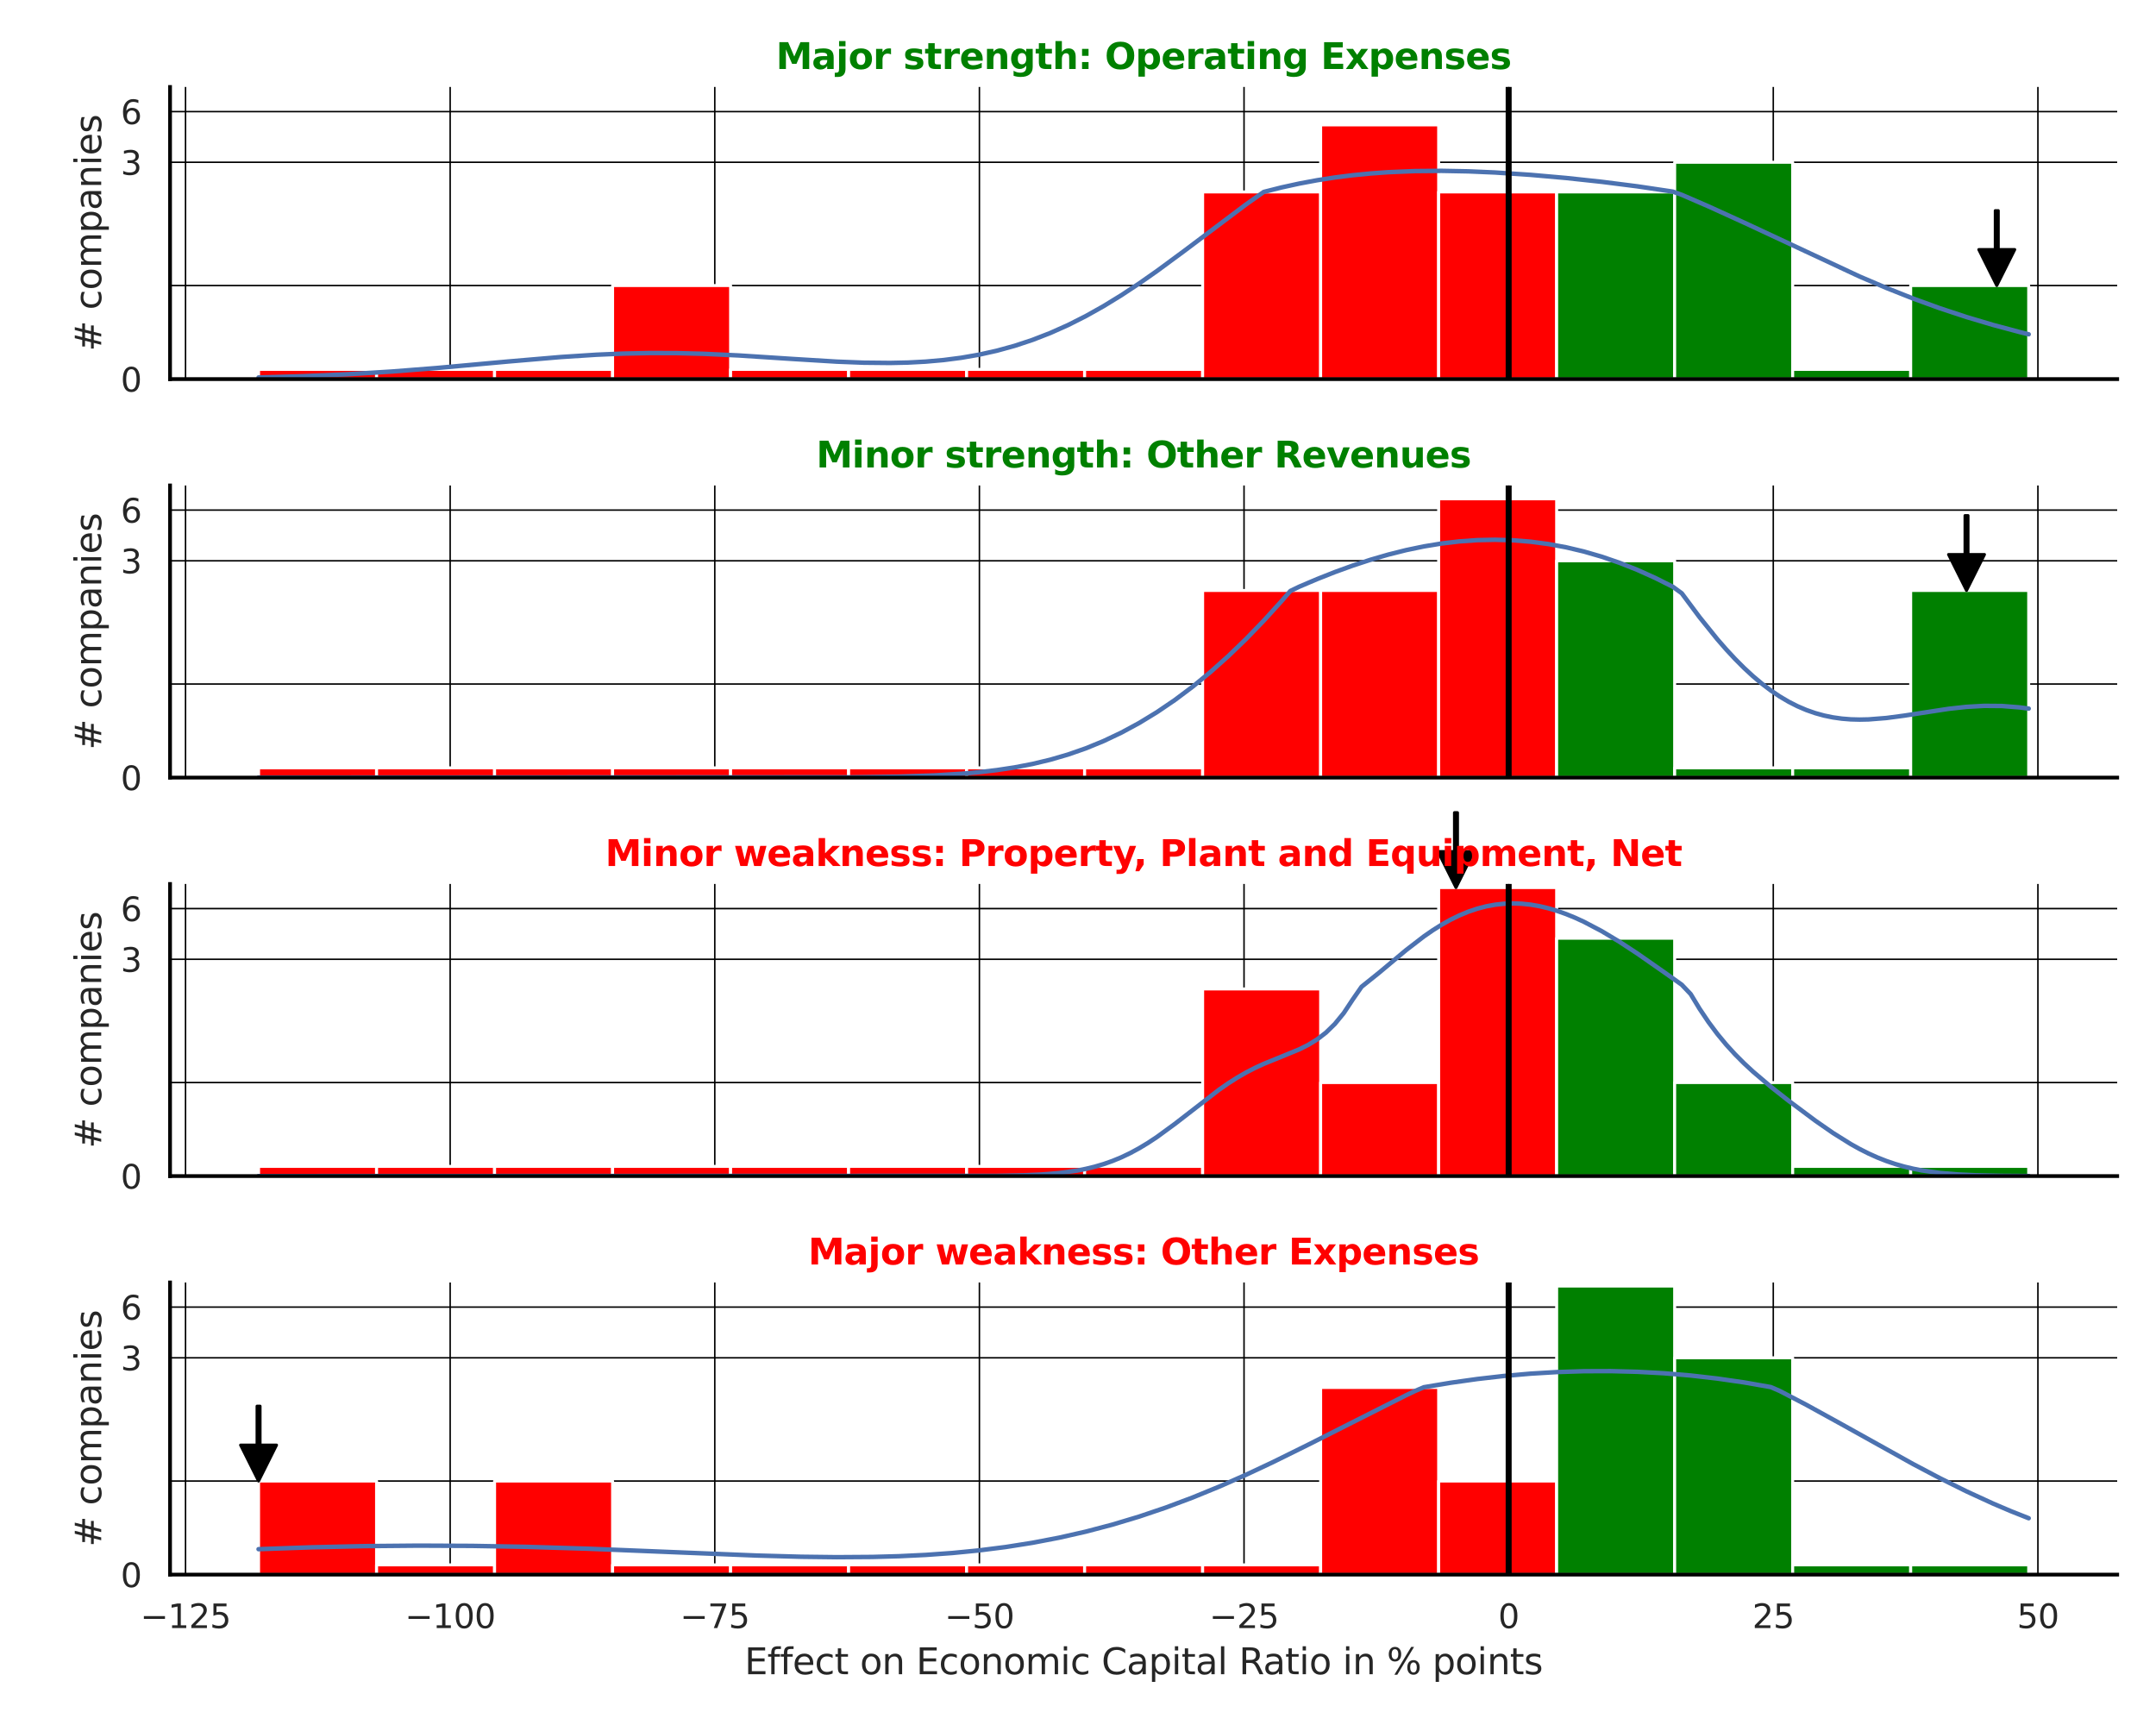 <?xml version="1.0" encoding="utf-8" standalone="no"?>
<!DOCTYPE svg PUBLIC "-//W3C//DTD SVG 1.1//EN"
  "http://www.w3.org/Graphics/SVG/1.1/DTD/svg11.dtd">
<svg xmlns:xlink="http://www.w3.org/1999/xlink" width="720pt" height="576pt" viewBox="0 0 720 576" xmlns="http://www.w3.org/2000/svg" version="1.1">
 <defs>
  <style type="text/css">*{stroke-linejoin: round; stroke-linecap: butt}</style>
 </defs>
 <g id="figure_1">
  <g id="patch_1">
   <path d="M 0 576 
L 720 576 
L 720 0 
L 0 0 
z
" style="fill: #ffffff"/>
  </g>
  <g id="axes_1">
   <g id="patch_2">
    <path d="M 56.79 126.585 
L 707.04 126.585 
L 707.04 29.04 
L 56.79 29.04 
z
" style="fill: #ffffff"/>
   </g>
   <g id="matplotlib.axis_1">
    <g id="xtick_1">
     <g id="line2d_1">
      <path d="M 61.96 126.585 
L 61.96 29.04 
" clip-path="url(#p41e7da6e4a)" style="fill: none; stroke: #000000; stroke-width: 0.5; stroke-linecap: round"/>
     </g>
    </g>
    <g id="xtick_2">
     <g id="line2d_2">
      <path d="M 150.332 126.585 
L 150.332 29.04 
" clip-path="url(#p41e7da6e4a)" style="fill: none; stroke: #000000; stroke-width: 0.5; stroke-linecap: round"/>
     </g>
    </g>
    <g id="xtick_3">
     <g id="line2d_3">
      <path d="M 238.703 126.585 
L 238.703 29.04 
" clip-path="url(#p41e7da6e4a)" style="fill: none; stroke: #000000; stroke-width: 0.5; stroke-linecap: round"/>
     </g>
    </g>
    <g id="xtick_4">
     <g id="line2d_4">
      <path d="M 327.075 126.585 
L 327.075 29.04 
" clip-path="url(#p41e7da6e4a)" style="fill: none; stroke: #000000; stroke-width: 0.5; stroke-linecap: round"/>
     </g>
    </g>
    <g id="xtick_5">
     <g id="line2d_5">
      <path d="M 415.447 126.585 
L 415.447 29.04 
" clip-path="url(#p41e7da6e4a)" style="fill: none; stroke: #000000; stroke-width: 0.5; stroke-linecap: round"/>
     </g>
    </g>
    <g id="xtick_6">
     <g id="line2d_6">
      <path d="M 503.819 126.585 
L 503.819 29.04 
" clip-path="url(#p41e7da6e4a)" style="fill: none; stroke: #000000; stroke-width: 0.5; stroke-linecap: round"/>
     </g>
    </g>
    <g id="xtick_7">
     <g id="line2d_7">
      <path d="M 592.19 126.585 
L 592.19 29.04 
" clip-path="url(#p41e7da6e4a)" style="fill: none; stroke: #000000; stroke-width: 0.5; stroke-linecap: round"/>
     </g>
    </g>
    <g id="xtick_8">
     <g id="line2d_8">
      <path d="M 680.562 126.585 
L 680.562 29.04 
" clip-path="url(#p41e7da6e4a)" style="fill: none; stroke: #000000; stroke-width: 0.5; stroke-linecap: round"/>
     </g>
    </g>
   </g>
   <g id="matplotlib.axis_2">
    <g id="ytick_1">
     <g id="line2d_9">
      <path d="M 56.79 126.585 
L 707.04 126.585 
" clip-path="url(#p41e7da6e4a)" style="fill: none; stroke: #000000; stroke-width: 0.5; stroke-linecap: round"/>
     </g>
     <g id="text_1">
      <!-- 0 -->
      <g style="fill: #262626" transform="translate(40.291 130.764) scale(0.11 -0.11)">
       <defs>
        <path id="DejaVuSans-30" d="M 2034 4250 
Q 1547 4250 1301 3770 
Q 1056 3291 1056 2328 
Q 1056 1369 1301 889 
Q 1547 409 2034 409 
Q 2525 409 2770 889 
Q 3016 1369 3016 2328 
Q 3016 3291 2770 3770 
Q 2525 4250 2034 4250 
z
M 2034 4750 
Q 2819 4750 3233 4129 
Q 3647 3509 3647 2328 
Q 3647 1150 3233 529 
Q 2819 -91 2034 -91 
Q 1250 -91 836 529 
Q 422 1150 422 2328 
Q 422 3509 836 4129 
Q 1250 4750 2034 4750 
z
" transform="scale(0.016)"/>
       </defs>
       <use xlink:href="#DejaVuSans-30"/>
      </g>
     </g>
    </g>
    <g id="ytick_2">
     <g id="line2d_10">
      <path d="M 56.79 54.189 
L 707.04 54.189 
" clip-path="url(#p41e7da6e4a)" style="fill: none; stroke: #000000; stroke-width: 0.5; stroke-linecap: round"/>
     </g>
     <g id="text_2">
      <!-- 3 -->
      <g style="fill: #262626" transform="translate(40.291 58.368) scale(0.11 -0.11)">
       <defs>
        <path id="DejaVuSans-33" d="M 2597 2516 
Q 3050 2419 3304 2112 
Q 3559 1806 3559 1356 
Q 3559 666 3084 287 
Q 2609 -91 1734 -91 
Q 1441 -91 1130 -33 
Q 819 25 488 141 
L 488 750 
Q 750 597 1062 519 
Q 1375 441 1716 441 
Q 2309 441 2620 675 
Q 2931 909 2931 1356 
Q 2931 1769 2642 2001 
Q 2353 2234 1838 2234 
L 1294 2234 
L 1294 2753 
L 1863 2753 
Q 2328 2753 2575 2939 
Q 2822 3125 2822 3475 
Q 2822 3834 2567 4026 
Q 2313 4219 1838 4219 
Q 1578 4219 1281 4162 
Q 984 4106 628 3988 
L 628 4550 
Q 988 4650 1302 4700 
Q 1616 4750 1894 4750 
Q 2613 4750 3031 4423 
Q 3450 4097 3450 3541 
Q 3450 3153 3228 2886 
Q 3006 2619 2597 2516 
z
" transform="scale(0.016)"/>
       </defs>
       <use xlink:href="#DejaVuSans-33"/>
      </g>
     </g>
    </g>
    <g id="ytick_3">
     <g id="line2d_11">
      <path d="M 56.79 37.259 
L 707.04 37.259 
" clip-path="url(#p41e7da6e4a)" style="fill: none; stroke: #000000; stroke-width: 0.5; stroke-linecap: round"/>
     </g>
     <g id="text_3">
      <!-- 6 -->
      <g style="fill: #262626" transform="translate(40.291 41.438) scale(0.11 -0.11)">
       <defs>
        <path id="DejaVuSans-36" d="M 2113 2584 
Q 1688 2584 1439 2293 
Q 1191 2003 1191 1497 
Q 1191 994 1439 701 
Q 1688 409 2113 409 
Q 2538 409 2786 701 
Q 3034 994 3034 1497 
Q 3034 2003 2786 2293 
Q 2538 2584 2113 2584 
z
M 3366 4563 
L 3366 3988 
Q 3128 4100 2886 4159 
Q 2644 4219 2406 4219 
Q 1781 4219 1451 3797 
Q 1122 3375 1075 2522 
Q 1259 2794 1537 2939 
Q 1816 3084 2150 3084 
Q 2853 3084 3261 2657 
Q 3669 2231 3669 1497 
Q 3669 778 3244 343 
Q 2819 -91 2113 -91 
Q 1303 -91 875 529 
Q 447 1150 447 2328 
Q 447 3434 972 4092 
Q 1497 4750 2381 4750 
Q 2619 4750 2861 4703 
Q 3103 4656 3366 4563 
z
" transform="scale(0.016)"/>
       </defs>
       <use xlink:href="#DejaVuSans-36"/>
      </g>
     </g>
    </g>
    <g id="ytick_4">
     <g id="line2d_12">
      <path d="M 56.79 95.339 
L 707.04 95.339 
" clip-path="url(#p41e7da6e4a)" style="fill: none; stroke: #000000; stroke-width: 0.5; stroke-linecap: round"/>
     </g>
    </g>
    <g id="text_4">
     <!-- # companies -->
     <g style="fill: #262626" transform="translate(33.796 117.335) rotate(-90) scale(0.12 -0.12)">
      <defs>
       <path id="DejaVuSans-23" d="M 3272 2816 
L 2363 2816 
L 2100 1772 
L 3016 1772 
L 3272 2816 
z
M 2803 4594 
L 2478 3297 
L 3391 3297 
L 3719 4594 
L 4219 4594 
L 3897 3297 
L 4872 3297 
L 4872 2816 
L 3775 2816 
L 3519 1772 
L 4513 1772 
L 4513 1294 
L 3397 1294 
L 3072 0 
L 2572 0 
L 2894 1294 
L 1978 1294 
L 1656 0 
L 1153 0 
L 1478 1294 
L 494 1294 
L 494 1772 
L 1594 1772 
L 1856 2816 
L 850 2816 
L 850 3297 
L 1978 3297 
L 2297 4594 
L 2803 4594 
z
" transform="scale(0.016)"/>
       <path id="DejaVuSans-20" transform="scale(0.016)"/>
       <path id="DejaVuSans-63" d="M 3122 3366 
L 3122 2828 
Q 2878 2963 2633 3030 
Q 2388 3097 2138 3097 
Q 1578 3097 1268 2742 
Q 959 2388 959 1747 
Q 959 1106 1268 751 
Q 1578 397 2138 397 
Q 2388 397 2633 464 
Q 2878 531 3122 666 
L 3122 134 
Q 2881 22 2623 -34 
Q 2366 -91 2075 -91 
Q 1284 -91 818 406 
Q 353 903 353 1747 
Q 353 2603 823 3093 
Q 1294 3584 2113 3584 
Q 2378 3584 2631 3529 
Q 2884 3475 3122 3366 
z
" transform="scale(0.016)"/>
       <path id="DejaVuSans-6f" d="M 1959 3097 
Q 1497 3097 1228 2736 
Q 959 2375 959 1747 
Q 959 1119 1226 758 
Q 1494 397 1959 397 
Q 2419 397 2687 759 
Q 2956 1122 2956 1747 
Q 2956 2369 2687 2733 
Q 2419 3097 1959 3097 
z
M 1959 3584 
Q 2709 3584 3137 3096 
Q 3566 2609 3566 1747 
Q 3566 888 3137 398 
Q 2709 -91 1959 -91 
Q 1206 -91 779 398 
Q 353 888 353 1747 
Q 353 2609 779 3096 
Q 1206 3584 1959 3584 
z
" transform="scale(0.016)"/>
       <path id="DejaVuSans-6d" d="M 3328 2828 
Q 3544 3216 3844 3400 
Q 4144 3584 4550 3584 
Q 5097 3584 5394 3201 
Q 5691 2819 5691 2113 
L 5691 0 
L 5113 0 
L 5113 2094 
Q 5113 2597 4934 2840 
Q 4756 3084 4391 3084 
Q 3944 3084 3684 2787 
Q 3425 2491 3425 1978 
L 3425 0 
L 2847 0 
L 2847 2094 
Q 2847 2600 2669 2842 
Q 2491 3084 2119 3084 
Q 1678 3084 1418 2786 
Q 1159 2488 1159 1978 
L 1159 0 
L 581 0 
L 581 3500 
L 1159 3500 
L 1159 2956 
Q 1356 3278 1631 3431 
Q 1906 3584 2284 3584 
Q 2666 3584 2933 3390 
Q 3200 3197 3328 2828 
z
" transform="scale(0.016)"/>
       <path id="DejaVuSans-70" d="M 1159 525 
L 1159 -1331 
L 581 -1331 
L 581 3500 
L 1159 3500 
L 1159 2969 
Q 1341 3281 1617 3432 
Q 1894 3584 2278 3584 
Q 2916 3584 3314 3078 
Q 3713 2572 3713 1747 
Q 3713 922 3314 415 
Q 2916 -91 2278 -91 
Q 1894 -91 1617 61 
Q 1341 213 1159 525 
z
M 3116 1747 
Q 3116 2381 2855 2742 
Q 2594 3103 2138 3103 
Q 1681 3103 1420 2742 
Q 1159 2381 1159 1747 
Q 1159 1113 1420 752 
Q 1681 391 2138 391 
Q 2594 391 2855 752 
Q 3116 1113 3116 1747 
z
" transform="scale(0.016)"/>
       <path id="DejaVuSans-61" d="M 2194 1759 
Q 1497 1759 1228 1600 
Q 959 1441 959 1056 
Q 959 750 1161 570 
Q 1363 391 1709 391 
Q 2188 391 2477 730 
Q 2766 1069 2766 1631 
L 2766 1759 
L 2194 1759 
z
M 3341 1997 
L 3341 0 
L 2766 0 
L 2766 531 
Q 2569 213 2275 61 
Q 1981 -91 1556 -91 
Q 1019 -91 701 211 
Q 384 513 384 1019 
Q 384 1609 779 1909 
Q 1175 2209 1959 2209 
L 2766 2209 
L 2766 2266 
Q 2766 2663 2505 2880 
Q 2244 3097 1772 3097 
Q 1472 3097 1187 3025 
Q 903 2953 641 2809 
L 641 3341 
Q 956 3463 1253 3523 
Q 1550 3584 1831 3584 
Q 2591 3584 2966 3190 
Q 3341 2797 3341 1997 
z
" transform="scale(0.016)"/>
       <path id="DejaVuSans-6e" d="M 3513 2113 
L 3513 0 
L 2938 0 
L 2938 2094 
Q 2938 2591 2744 2837 
Q 2550 3084 2163 3084 
Q 1697 3084 1428 2787 
Q 1159 2491 1159 1978 
L 1159 0 
L 581 0 
L 581 3500 
L 1159 3500 
L 1159 2956 
Q 1366 3272 1645 3428 
Q 1925 3584 2291 3584 
Q 2894 3584 3203 3211 
Q 3513 2838 3513 2113 
z
" transform="scale(0.016)"/>
       <path id="DejaVuSans-69" d="M 603 3500 
L 1178 3500 
L 1178 0 
L 603 0 
L 603 3500 
z
M 603 4863 
L 1178 4863 
L 1178 4134 
L 603 4134 
L 603 4863 
z
" transform="scale(0.016)"/>
       <path id="DejaVuSans-65" d="M 3597 1894 
L 3597 1613 
L 953 1613 
Q 991 1019 1311 708 
Q 1631 397 2203 397 
Q 2534 397 2845 478 
Q 3156 559 3463 722 
L 3463 178 
Q 3153 47 2828 -22 
Q 2503 -91 2169 -91 
Q 1331 -91 842 396 
Q 353 884 353 1716 
Q 353 2575 817 3079 
Q 1281 3584 2069 3584 
Q 2775 3584 3186 3129 
Q 3597 2675 3597 1894 
z
M 3022 2063 
Q 3016 2534 2758 2815 
Q 2500 3097 2075 3097 
Q 1594 3097 1305 2825 
Q 1016 2553 972 2059 
L 3022 2063 
z
" transform="scale(0.016)"/>
       <path id="DejaVuSans-73" d="M 2834 3397 
L 2834 2853 
Q 2591 2978 2328 3040 
Q 2066 3103 1784 3103 
Q 1356 3103 1142 2972 
Q 928 2841 928 2578 
Q 928 2378 1081 2264 
Q 1234 2150 1697 2047 
L 1894 2003 
Q 2506 1872 2764 1633 
Q 3022 1394 3022 966 
Q 3022 478 2636 193 
Q 2250 -91 1575 -91 
Q 1294 -91 989 -36 
Q 684 19 347 128 
L 347 722 
Q 666 556 975 473 
Q 1284 391 1588 391 
Q 1994 391 2212 530 
Q 2431 669 2431 922 
Q 2431 1156 2273 1281 
Q 2116 1406 1581 1522 
L 1381 1569 
Q 847 1681 609 1914 
Q 372 2147 372 2553 
Q 372 3047 722 3315 
Q 1072 3584 1716 3584 
Q 2034 3584 2315 3537 
Q 2597 3491 2834 3397 
z
" transform="scale(0.016)"/>
      </defs>
      <use xlink:href="#DejaVuSans-23"/>
      <use xlink:href="#DejaVuSans-20" transform="translate(83.789 0)"/>
      <use xlink:href="#DejaVuSans-63" transform="translate(115.576 0)"/>
      <use xlink:href="#DejaVuSans-6f" transform="translate(170.557 0)"/>
      <use xlink:href="#DejaVuSans-6d" transform="translate(231.738 0)"/>
      <use xlink:href="#DejaVuSans-70" transform="translate(329.15 0)"/>
      <use xlink:href="#DejaVuSans-61" transform="translate(392.627 0)"/>
      <use xlink:href="#DejaVuSans-6e" transform="translate(453.906 0)"/>
      <use xlink:href="#DejaVuSans-69" transform="translate(517.285 0)"/>
      <use xlink:href="#DejaVuSans-65" transform="translate(545.068 0)"/>
      <use xlink:href="#DejaVuSans-73" transform="translate(606.592 0)"/>
     </g>
    </g>
   </g>
   <g id="patch_3">
    <path d="M 86.347 126.585 
L 125.756 126.585 
L 125.756 123.336 
L 86.347 123.336 
z
" clip-path="url(#p41e7da6e4a)" style="fill: #ff0000; stroke: #ffffff; stroke-linejoin: miter"/>
   </g>
   <g id="patch_4">
    <path d="M 125.756 126.585 
L 165.165 126.585 
L 165.165 123.336 
L 125.756 123.336 
z
" clip-path="url(#p41e7da6e4a)" style="fill: #ff0000; stroke: #ffffff; stroke-linejoin: miter"/>
   </g>
   <g id="patch_5">
    <path d="M 165.165 126.585 
L 204.574 126.585 
L 204.574 123.336 
L 165.165 123.336 
z
" clip-path="url(#p41e7da6e4a)" style="fill: #ff0000; stroke: #ffffff; stroke-linejoin: miter"/>
   </g>
   <g id="patch_6">
    <path d="M 204.574 126.585 
L 243.983 126.585 
L 243.983 95.339 
L 204.574 95.339 
z
" clip-path="url(#p41e7da6e4a)" style="fill: #ff0000; stroke: #ffffff; stroke-linejoin: miter"/>
   </g>
   <g id="patch_7">
    <path d="M 243.983 126.585 
L 283.392 126.585 
L 283.392 123.336 
L 243.983 123.336 
z
" clip-path="url(#p41e7da6e4a)" style="fill: #ff0000; stroke: #ffffff; stroke-linejoin: miter"/>
   </g>
   <g id="patch_8">
    <path d="M 283.392 126.585 
L 322.801 126.585 
L 322.801 123.336 
L 283.392 123.336 
z
" clip-path="url(#p41e7da6e4a)" style="fill: #ff0000; stroke: #ffffff; stroke-linejoin: miter"/>
   </g>
   <g id="patch_9">
    <path d="M 322.801 126.585 
L 362.21 126.585 
L 362.21 123.336 
L 322.801 123.336 
z
" clip-path="url(#p41e7da6e4a)" style="fill: #ff0000; stroke: #ffffff; stroke-linejoin: miter"/>
   </g>
   <g id="patch_10">
    <path d="M 362.21 126.585 
L 401.62 126.585 
L 401.62 123.336 
L 362.21 123.336 
z
" clip-path="url(#p41e7da6e4a)" style="fill: #ff0000; stroke: #ffffff; stroke-linejoin: miter"/>
   </g>
   <g id="patch_11">
    <path d="M 401.62 126.585 
L 441.029 126.585 
L 441.029 64.093 
L 401.62 64.093 
z
" clip-path="url(#p41e7da6e4a)" style="fill: #ff0000; stroke: #ffffff; stroke-linejoin: miter"/>
   </g>
   <g id="patch_12">
    <path d="M 441.029 126.585 
L 480.438 126.585 
L 480.438 41.712 
L 441.029 41.712 
z
" clip-path="url(#p41e7da6e4a)" style="fill: #ff0000; stroke: #ffffff; stroke-linejoin: miter"/>
   </g>
   <g id="patch_13">
    <path d="M 480.438 126.585 
L 519.847 126.585 
L 519.847 64.093 
L 480.438 64.093 
z
" clip-path="url(#p41e7da6e4a)" style="fill: #ff0000; stroke: #ffffff; stroke-linejoin: miter"/>
   </g>
   <g id="patch_14">
    <path d="M 519.847 126.585 
L 559.256 126.585 
L 559.256 64.093 
L 519.847 64.093 
z
" clip-path="url(#p41e7da6e4a)" style="fill: #008000; stroke: #ffffff; stroke-linejoin: miter"/>
   </g>
   <g id="patch_15">
    <path d="M 559.256 126.585 
L 598.665 126.585 
L 598.665 54.189 
L 559.256 54.189 
z
" clip-path="url(#p41e7da6e4a)" style="fill: #008000; stroke: #ffffff; stroke-linejoin: miter"/>
   </g>
   <g id="patch_16">
    <path d="M 598.665 126.585 
L 638.074 126.585 
L 638.074 123.336 
L 598.665 123.336 
z
" clip-path="url(#p41e7da6e4a)" style="fill: #008000; stroke: #ffffff; stroke-linejoin: miter"/>
   </g>
   <g id="patch_17">
    <path d="M 638.074 126.585 
L 677.483 126.585 
L 677.483 95.339 
L 638.074 95.339 
z
" clip-path="url(#p41e7da6e4a)" style="fill: #008000; stroke: #ffffff; stroke-linejoin: miter"/>
   </g>
   <g id="line2d_13">
    <path d="M 86.347 126.047 
L 101.199 125.619 
L 116.052 124.967 
L 130.905 124.055 
L 145.758 122.892 
L 169.522 120.726 
L 187.345 119.208 
L 199.227 118.443 
L 208.139 118.066 
L 217.05 117.886 
L 225.962 117.911 
L 234.874 118.135 
L 246.756 118.694 
L 264.579 119.851 
L 279.432 120.756 
L 288.343 121.104 
L 297.255 121.194 
L 303.196 121.065 
L 309.137 120.751 
L 315.078 120.226 
L 321.019 119.46 
L 326.96 118.428 
L 332.901 117.106 
L 338.842 115.471 
L 344.783 113.506 
L 350.724 111.2 
L 356.665 108.546 
L 362.607 105.547 
L 368.548 102.215 
L 374.489 98.571 
L 380.43 94.648 
L 386.371 90.489 
L 395.282 83.926 
L 416.076 68.294 
L 422.017 64.091 
L 427.958 62.593 
L 433.899 61.293 
L 439.84 60.184 
L 445.781 59.259 
L 451.723 58.509 
L 457.664 57.926 
L 463.605 57.499 
L 472.516 57.128 
L 481.428 57.047 
L 490.34 57.216 
L 499.251 57.599 
L 511.133 58.384 
L 523.015 59.431 
L 534.898 60.708 
L 546.78 62.217 
L 558.662 63.985 
L 561.632 65.055 
L 570.544 68.91 
L 582.426 74.323 
L 621.043 92.342 
L 629.955 96.141 
L 638.866 99.674 
L 647.778 102.913 
L 656.689 105.852 
L 665.601 108.502 
L 674.513 110.883 
L 677.483 111.622 
L 677.483 111.622 
" clip-path="url(#p41e7da6e4a)" style="fill: none; stroke: #4c72b0; stroke-width: 1.5; stroke-linecap: round"/>
   </g>
   <g id="line2d_14">
    <path d="M 503.819 126.585 
L 503.819 29.04 
" clip-path="url(#p41e7da6e4a)" style="fill: none; stroke: #000000; stroke-width: 2; stroke-linecap: round"/>
   </g>
   <g id="patch_18">
    <path d="M 56.79 126.585 
L 56.79 29.04 
" style="fill: none; stroke: #000000; stroke-width: 1.25; stroke-linejoin: miter; stroke-linecap: square"/>
   </g>
   <g id="patch_19">
    <path d="M 56.79 126.585 
L 707.04 126.585 
" style="fill: none; stroke: #000000; stroke-width: 1.25; stroke-linejoin: miter; stroke-linecap: square"/>
   </g>
   <g id="patch_20">
    <path d="M 667.325 70.339 
Q 667.325 76.838 667.325 83.337 
L 672.825 83.337 
Q 669.825 89.338 666.825 95.339 
Q 663.825 89.338 660.825 83.337 
L 666.325 83.337 
Q 666.325 76.838 666.325 70.339 
L 667.325 70.339 
z
" style="stroke: #000000; stroke-linecap: round"/>
   </g>
   <g id="text_5">
    <!-- Major strength: Operating Expenses -->
    <g style="fill: #008000" transform="translate(259.14 23.04) scale(0.12 -0.12)">
     <defs>
      <path id="DejaVuSans-Bold-4d" d="M 588 4666 
L 2119 4666 
L 3181 2169 
L 4250 4666 
L 5778 4666 
L 5778 0 
L 4641 0 
L 4641 3413 
L 3566 897 
L 2803 897 
L 1728 3413 
L 1728 0 
L 588 0 
L 588 4666 
z
" transform="scale(0.016)"/>
      <path id="DejaVuSans-Bold-61" d="M 2106 1575 
Q 1756 1575 1579 1456 
Q 1403 1338 1403 1106 
Q 1403 894 1545 773 
Q 1688 653 1941 653 
Q 2256 653 2472 879 
Q 2688 1106 2688 1447 
L 2688 1575 
L 2106 1575 
z
M 3816 1997 
L 3816 0 
L 2688 0 
L 2688 519 
Q 2463 200 2181 54 
Q 1900 -91 1497 -91 
Q 953 -91 614 226 
Q 275 544 275 1050 
Q 275 1666 698 1953 
Q 1122 2241 2028 2241 
L 2688 2241 
L 2688 2328 
Q 2688 2594 2478 2717 
Q 2269 2841 1825 2841 
Q 1466 2841 1156 2769 
Q 847 2697 581 2553 
L 581 3406 
Q 941 3494 1303 3539 
Q 1666 3584 2028 3584 
Q 2975 3584 3395 3211 
Q 3816 2838 3816 1997 
z
" transform="scale(0.016)"/>
      <path id="DejaVuSans-Bold-6a" d="M 538 3500 
L 1656 3500 
L 1656 63 
Q 1656 -641 1318 -1011 
Q 981 -1381 341 -1381 
L -213 -1381 
L -213 -647 
L -19 -647 
Q 300 -647 419 -503 
Q 538 -359 538 63 
L 538 3500 
z
M 538 4863 
L 1656 4863 
L 1656 3950 
L 538 3950 
L 538 4863 
z
" transform="scale(0.016)"/>
      <path id="DejaVuSans-Bold-6f" d="M 2203 2784 
Q 1831 2784 1636 2517 
Q 1441 2250 1441 1747 
Q 1441 1244 1636 976 
Q 1831 709 2203 709 
Q 2569 709 2762 976 
Q 2956 1244 2956 1747 
Q 2956 2250 2762 2517 
Q 2569 2784 2203 2784 
z
M 2203 3584 
Q 3106 3584 3614 3096 
Q 4122 2609 4122 1747 
Q 4122 884 3614 396 
Q 3106 -91 2203 -91 
Q 1297 -91 786 396 
Q 275 884 275 1747 
Q 275 2609 786 3096 
Q 1297 3584 2203 3584 
z
" transform="scale(0.016)"/>
      <path id="DejaVuSans-Bold-72" d="M 3138 2547 
Q 2991 2616 2845 2648 
Q 2700 2681 2553 2681 
Q 2122 2681 1889 2404 
Q 1656 2128 1656 1613 
L 1656 0 
L 538 0 
L 538 3500 
L 1656 3500 
L 1656 2925 
Q 1872 3269 2151 3426 
Q 2431 3584 2822 3584 
Q 2878 3584 2943 3579 
Q 3009 3575 3134 3559 
L 3138 2547 
z
" transform="scale(0.016)"/>
      <path id="DejaVuSans-Bold-20" transform="scale(0.016)"/>
      <path id="DejaVuSans-Bold-73" d="M 3272 3391 
L 3272 2541 
Q 2913 2691 2578 2766 
Q 2244 2841 1947 2841 
Q 1628 2841 1473 2761 
Q 1319 2681 1319 2516 
Q 1319 2381 1436 2309 
Q 1553 2238 1856 2203 
L 2053 2175 
Q 2913 2066 3209 1816 
Q 3506 1566 3506 1031 
Q 3506 472 3093 190 
Q 2681 -91 1863 -91 
Q 1516 -91 1145 -36 
Q 775 19 384 128 
L 384 978 
Q 719 816 1070 734 
Q 1422 653 1784 653 
Q 2113 653 2278 743 
Q 2444 834 2444 1013 
Q 2444 1163 2330 1236 
Q 2216 1309 1875 1350 
L 1678 1375 
Q 931 1469 631 1722 
Q 331 1975 331 2491 
Q 331 3047 712 3315 
Q 1094 3584 1881 3584 
Q 2191 3584 2531 3537 
Q 2872 3491 3272 3391 
z
" transform="scale(0.016)"/>
      <path id="DejaVuSans-Bold-74" d="M 1759 4494 
L 1759 3500 
L 2913 3500 
L 2913 2700 
L 1759 2700 
L 1759 1216 
Q 1759 972 1856 886 
Q 1953 800 2241 800 
L 2816 800 
L 2816 0 
L 1856 0 
Q 1194 0 917 276 
Q 641 553 641 1216 
L 641 2700 
L 84 2700 
L 84 3500 
L 641 3500 
L 641 4494 
L 1759 4494 
z
" transform="scale(0.016)"/>
      <path id="DejaVuSans-Bold-65" d="M 4031 1759 
L 4031 1441 
L 1416 1441 
Q 1456 1047 1700 850 
Q 1944 653 2381 653 
Q 2734 653 3104 758 
Q 3475 863 3866 1075 
L 3866 213 
Q 3469 63 3072 -14 
Q 2675 -91 2278 -91 
Q 1328 -91 801 392 
Q 275 875 275 1747 
Q 275 2603 792 3093 
Q 1309 3584 2216 3584 
Q 3041 3584 3536 3087 
Q 4031 2591 4031 1759 
z
M 2881 2131 
Q 2881 2450 2695 2645 
Q 2509 2841 2209 2841 
Q 1884 2841 1681 2658 
Q 1478 2475 1428 2131 
L 2881 2131 
z
" transform="scale(0.016)"/>
      <path id="DejaVuSans-Bold-6e" d="M 4056 2131 
L 4056 0 
L 2931 0 
L 2931 347 
L 2931 1631 
Q 2931 2084 2911 2256 
Q 2891 2428 2841 2509 
Q 2775 2619 2662 2680 
Q 2550 2741 2406 2741 
Q 2056 2741 1856 2470 
Q 1656 2200 1656 1722 
L 1656 0 
L 538 0 
L 538 3500 
L 1656 3500 
L 1656 2988 
Q 1909 3294 2193 3439 
Q 2478 3584 2822 3584 
Q 3428 3584 3742 3212 
Q 4056 2841 4056 2131 
z
" transform="scale(0.016)"/>
      <path id="DejaVuSans-Bold-67" d="M 2919 594 
Q 2688 288 2409 144 
Q 2131 0 1766 0 
Q 1125 0 706 504 
Q 288 1009 288 1791 
Q 288 2575 706 3076 
Q 1125 3578 1766 3578 
Q 2131 3578 2409 3434 
Q 2688 3291 2919 2981 
L 2919 3500 
L 4044 3500 
L 4044 353 
Q 4044 -491 3511 -936 
Q 2978 -1381 1966 -1381 
Q 1638 -1381 1331 -1331 
Q 1025 -1281 716 -1178 
L 716 -306 
Q 1009 -475 1290 -558 
Q 1572 -641 1856 -641 
Q 2406 -641 2662 -400 
Q 2919 -159 2919 353 
L 2919 594 
z
M 2181 2772 
Q 1834 2772 1640 2515 
Q 1447 2259 1447 1791 
Q 1447 1309 1634 1061 
Q 1822 813 2181 813 
Q 2531 813 2725 1069 
Q 2919 1325 2919 1791 
Q 2919 2259 2725 2515 
Q 2531 2772 2181 2772 
z
" transform="scale(0.016)"/>
      <path id="DejaVuSans-Bold-68" d="M 4056 2131 
L 4056 0 
L 2931 0 
L 2931 347 
L 2931 1625 
Q 2931 2084 2911 2256 
Q 2891 2428 2841 2509 
Q 2775 2619 2662 2680 
Q 2550 2741 2406 2741 
Q 2056 2741 1856 2470 
Q 1656 2200 1656 1722 
L 1656 0 
L 538 0 
L 538 4863 
L 1656 4863 
L 1656 2988 
Q 1909 3294 2193 3439 
Q 2478 3584 2822 3584 
Q 3428 3584 3742 3212 
Q 4056 2841 4056 2131 
z
" transform="scale(0.016)"/>
      <path id="DejaVuSans-Bold-3a" d="M 716 3500 
L 1844 3500 
L 1844 2291 
L 716 2291 
L 716 3500 
z
M 716 1209 
L 1844 1209 
L 1844 0 
L 716 0 
L 716 1209 
z
" transform="scale(0.016)"/>
      <path id="DejaVuSans-Bold-4f" d="M 2719 3878 
Q 2169 3878 1866 3472 
Q 1563 3066 1563 2328 
Q 1563 1594 1866 1187 
Q 2169 781 2719 781 
Q 3272 781 3575 1187 
Q 3878 1594 3878 2328 
Q 3878 3066 3575 3472 
Q 3272 3878 2719 3878 
z
M 2719 4750 
Q 3844 4750 4481 4106 
Q 5119 3463 5119 2328 
Q 5119 1197 4481 553 
Q 3844 -91 2719 -91 
Q 1597 -91 958 553 
Q 319 1197 319 2328 
Q 319 3463 958 4106 
Q 1597 4750 2719 4750 
z
" transform="scale(0.016)"/>
      <path id="DejaVuSans-Bold-70" d="M 1656 506 
L 1656 -1331 
L 538 -1331 
L 538 3500 
L 1656 3500 
L 1656 2988 
Q 1888 3294 2169 3439 
Q 2450 3584 2816 3584 
Q 3463 3584 3878 3070 
Q 4294 2556 4294 1747 
Q 4294 938 3878 423 
Q 3463 -91 2816 -91 
Q 2450 -91 2169 54 
Q 1888 200 1656 506 
z
M 2400 2772 
Q 2041 2772 1848 2508 
Q 1656 2244 1656 1747 
Q 1656 1250 1848 986 
Q 2041 722 2400 722 
Q 2759 722 2948 984 
Q 3138 1247 3138 1747 
Q 3138 2247 2948 2509 
Q 2759 2772 2400 2772 
z
" transform="scale(0.016)"/>
      <path id="DejaVuSans-Bold-69" d="M 538 3500 
L 1656 3500 
L 1656 0 
L 538 0 
L 538 3500 
z
M 538 4863 
L 1656 4863 
L 1656 3950 
L 538 3950 
L 538 4863 
z
" transform="scale(0.016)"/>
      <path id="DejaVuSans-Bold-45" d="M 588 4666 
L 3834 4666 
L 3834 3756 
L 1791 3756 
L 1791 2888 
L 3713 2888 
L 3713 1978 
L 1791 1978 
L 1791 909 
L 3903 909 
L 3903 0 
L 588 0 
L 588 4666 
z
" transform="scale(0.016)"/>
      <path id="DejaVuSans-Bold-78" d="M 1422 1791 
L 159 3500 
L 1344 3500 
L 2059 2463 
L 2784 3500 
L 3969 3500 
L 2706 1797 
L 4031 0 
L 2847 0 
L 2059 1106 
L 1281 0 
L 97 0 
L 1422 1791 
z
" transform="scale(0.016)"/>
     </defs>
     <use xlink:href="#DejaVuSans-Bold-4d"/>
     <use xlink:href="#DejaVuSans-Bold-61" transform="translate(99.512 0)"/>
     <use xlink:href="#DejaVuSans-Bold-6a" transform="translate(166.992 0)"/>
     <use xlink:href="#DejaVuSans-Bold-6f" transform="translate(201.27 0)"/>
     <use xlink:href="#DejaVuSans-Bold-72" transform="translate(269.971 0)"/>
     <use xlink:href="#DejaVuSans-Bold-20" transform="translate(319.287 0)"/>
     <use xlink:href="#DejaVuSans-Bold-73" transform="translate(354.102 0)"/>
     <use xlink:href="#DejaVuSans-Bold-74" transform="translate(413.623 0)"/>
     <use xlink:href="#DejaVuSans-Bold-72" transform="translate(461.426 0)"/>
     <use xlink:href="#DejaVuSans-Bold-65" transform="translate(510.742 0)"/>
     <use xlink:href="#DejaVuSans-Bold-6e" transform="translate(578.564 0)"/>
     <use xlink:href="#DejaVuSans-Bold-67" transform="translate(649.756 0)"/>
     <use xlink:href="#DejaVuSans-Bold-74" transform="translate(721.338 0)"/>
     <use xlink:href="#DejaVuSans-Bold-68" transform="translate(769.141 0)"/>
     <use xlink:href="#DejaVuSans-Bold-3a" transform="translate(840.332 0)"/>
     <use xlink:href="#DejaVuSans-Bold-20" transform="translate(880.322 0)"/>
     <use xlink:href="#DejaVuSans-Bold-4f" transform="translate(915.137 0)"/>
     <use xlink:href="#DejaVuSans-Bold-70" transform="translate(1000.146 0)"/>
     <use xlink:href="#DejaVuSans-Bold-65" transform="translate(1071.729 0)"/>
     <use xlink:href="#DejaVuSans-Bold-72" transform="translate(1139.551 0)"/>
     <use xlink:href="#DejaVuSans-Bold-61" transform="translate(1188.867 0)"/>
     <use xlink:href="#DejaVuSans-Bold-74" transform="translate(1256.348 0)"/>
     <use xlink:href="#DejaVuSans-Bold-69" transform="translate(1304.15 0)"/>
     <use xlink:href="#DejaVuSans-Bold-6e" transform="translate(1338.428 0)"/>
     <use xlink:href="#DejaVuSans-Bold-67" transform="translate(1409.619 0)"/>
     <use xlink:href="#DejaVuSans-Bold-20" transform="translate(1481.201 0)"/>
     <use xlink:href="#DejaVuSans-Bold-45" transform="translate(1516.016 0)"/>
     <use xlink:href="#DejaVuSans-Bold-78" transform="translate(1584.326 0)"/>
     <use xlink:href="#DejaVuSans-Bold-70" transform="translate(1648.828 0)"/>
     <use xlink:href="#DejaVuSans-Bold-65" transform="translate(1720.41 0)"/>
     <use xlink:href="#DejaVuSans-Bold-6e" transform="translate(1788.232 0)"/>
     <use xlink:href="#DejaVuSans-Bold-73" transform="translate(1859.424 0)"/>
     <use xlink:href="#DejaVuSans-Bold-65" transform="translate(1918.945 0)"/>
     <use xlink:href="#DejaVuSans-Bold-73" transform="translate(1986.768 0)"/>
    </g>
   </g>
  </g>
  <g id="axes_2">
   <g id="patch_21">
    <path d="M 56.79 259.65 
L 707.04 259.65 
L 707.04 162.105 
L 56.79 162.105 
z
" style="fill: #ffffff"/>
   </g>
   <g id="matplotlib.axis_3">
    <g id="xtick_9">
     <g id="line2d_15">
      <path d="M 61.96 259.65 
L 61.96 162.105 
" clip-path="url(#p56168aa40c)" style="fill: none; stroke: #000000; stroke-width: 0.5; stroke-linecap: round"/>
     </g>
    </g>
    <g id="xtick_10">
     <g id="line2d_16">
      <path d="M 150.332 259.65 
L 150.332 162.105 
" clip-path="url(#p56168aa40c)" style="fill: none; stroke: #000000; stroke-width: 0.5; stroke-linecap: round"/>
     </g>
    </g>
    <g id="xtick_11">
     <g id="line2d_17">
      <path d="M 238.703 259.65 
L 238.703 162.105 
" clip-path="url(#p56168aa40c)" style="fill: none; stroke: #000000; stroke-width: 0.5; stroke-linecap: round"/>
     </g>
    </g>
    <g id="xtick_12">
     <g id="line2d_18">
      <path d="M 327.075 259.65 
L 327.075 162.105 
" clip-path="url(#p56168aa40c)" style="fill: none; stroke: #000000; stroke-width: 0.5; stroke-linecap: round"/>
     </g>
    </g>
    <g id="xtick_13">
     <g id="line2d_19">
      <path d="M 415.447 259.65 
L 415.447 162.105 
" clip-path="url(#p56168aa40c)" style="fill: none; stroke: #000000; stroke-width: 0.5; stroke-linecap: round"/>
     </g>
    </g>
    <g id="xtick_14">
     <g id="line2d_20">
      <path d="M 503.819 259.65 
L 503.819 162.105 
" clip-path="url(#p56168aa40c)" style="fill: none; stroke: #000000; stroke-width: 0.5; stroke-linecap: round"/>
     </g>
    </g>
    <g id="xtick_15">
     <g id="line2d_21">
      <path d="M 592.19 259.65 
L 592.19 162.105 
" clip-path="url(#p56168aa40c)" style="fill: none; stroke: #000000; stroke-width: 0.5; stroke-linecap: round"/>
     </g>
    </g>
    <g id="xtick_16">
     <g id="line2d_22">
      <path d="M 680.562 259.65 
L 680.562 162.105 
" clip-path="url(#p56168aa40c)" style="fill: none; stroke: #000000; stroke-width: 0.5; stroke-linecap: round"/>
     </g>
    </g>
   </g>
   <g id="matplotlib.axis_4">
    <g id="ytick_5">
     <g id="line2d_23">
      <path d="M 56.79 259.65 
L 707.04 259.65 
" clip-path="url(#p56168aa40c)" style="fill: none; stroke: #000000; stroke-width: 0.5; stroke-linecap: round"/>
     </g>
     <g id="text_6">
      <!-- 0 -->
      <g style="fill: #262626" transform="translate(40.291 263.829) scale(0.11 -0.11)">
       <use xlink:href="#DejaVuSans-30"/>
      </g>
     </g>
    </g>
    <g id="ytick_6">
     <g id="line2d_24">
      <path d="M 56.79 187.254 
L 707.04 187.254 
" clip-path="url(#p56168aa40c)" style="fill: none; stroke: #000000; stroke-width: 0.5; stroke-linecap: round"/>
     </g>
     <g id="text_7">
      <!-- 3 -->
      <g style="fill: #262626" transform="translate(40.291 191.433) scale(0.11 -0.11)">
       <use xlink:href="#DejaVuSans-33"/>
      </g>
     </g>
    </g>
    <g id="ytick_7">
     <g id="line2d_25">
      <path d="M 56.79 170.324 
L 707.04 170.324 
" clip-path="url(#p56168aa40c)" style="fill: none; stroke: #000000; stroke-width: 0.5; stroke-linecap: round"/>
     </g>
     <g id="text_8">
      <!-- 6 -->
      <g style="fill: #262626" transform="translate(40.291 174.503) scale(0.11 -0.11)">
       <use xlink:href="#DejaVuSans-36"/>
      </g>
     </g>
    </g>
    <g id="ytick_8">
     <g id="line2d_26">
      <path d="M 56.79 228.404 
L 707.04 228.404 
" clip-path="url(#p56168aa40c)" style="fill: none; stroke: #000000; stroke-width: 0.5; stroke-linecap: round"/>
     </g>
    </g>
    <g id="text_9">
     <!-- # companies -->
     <g style="fill: #262626" transform="translate(33.796 250.4) rotate(-90) scale(0.12 -0.12)">
      <use xlink:href="#DejaVuSans-23"/>
      <use xlink:href="#DejaVuSans-20" transform="translate(83.789 0)"/>
      <use xlink:href="#DejaVuSans-63" transform="translate(115.576 0)"/>
      <use xlink:href="#DejaVuSans-6f" transform="translate(170.557 0)"/>
      <use xlink:href="#DejaVuSans-6d" transform="translate(231.738 0)"/>
      <use xlink:href="#DejaVuSans-70" transform="translate(329.15 0)"/>
      <use xlink:href="#DejaVuSans-61" transform="translate(392.627 0)"/>
      <use xlink:href="#DejaVuSans-6e" transform="translate(453.906 0)"/>
      <use xlink:href="#DejaVuSans-69" transform="translate(517.285 0)"/>
      <use xlink:href="#DejaVuSans-65" transform="translate(545.068 0)"/>
      <use xlink:href="#DejaVuSans-73" transform="translate(606.592 0)"/>
     </g>
    </g>
   </g>
   <g id="patch_22">
    <path d="M 86.347 259.65 
L 125.756 259.65 
L 125.756 256.401 
L 86.347 256.401 
z
" clip-path="url(#p56168aa40c)" style="fill: #ff0000; stroke: #ffffff; stroke-linejoin: miter"/>
   </g>
   <g id="patch_23">
    <path d="M 125.756 259.65 
L 165.165 259.65 
L 165.165 256.401 
L 125.756 256.401 
z
" clip-path="url(#p56168aa40c)" style="fill: #ff0000; stroke: #ffffff; stroke-linejoin: miter"/>
   </g>
   <g id="patch_24">
    <path d="M 165.165 259.65 
L 204.574 259.65 
L 204.574 256.401 
L 165.165 256.401 
z
" clip-path="url(#p56168aa40c)" style="fill: #ff0000; stroke: #ffffff; stroke-linejoin: miter"/>
   </g>
   <g id="patch_25">
    <path d="M 204.574 259.65 
L 243.983 259.65 
L 243.983 256.401 
L 204.574 256.401 
z
" clip-path="url(#p56168aa40c)" style="fill: #ff0000; stroke: #ffffff; stroke-linejoin: miter"/>
   </g>
   <g id="patch_26">
    <path d="M 243.983 259.65 
L 283.392 259.65 
L 283.392 256.401 
L 243.983 256.401 
z
" clip-path="url(#p56168aa40c)" style="fill: #ff0000; stroke: #ffffff; stroke-linejoin: miter"/>
   </g>
   <g id="patch_27">
    <path d="M 283.392 259.65 
L 322.801 259.65 
L 322.801 256.401 
L 283.392 256.401 
z
" clip-path="url(#p56168aa40c)" style="fill: #ff0000; stroke: #ffffff; stroke-linejoin: miter"/>
   </g>
   <g id="patch_28">
    <path d="M 322.801 259.65 
L 362.21 259.65 
L 362.21 256.401 
L 322.801 256.401 
z
" clip-path="url(#p56168aa40c)" style="fill: #ff0000; stroke: #ffffff; stroke-linejoin: miter"/>
   </g>
   <g id="patch_29">
    <path d="M 362.21 259.65 
L 401.62 259.65 
L 401.62 256.401 
L 362.21 256.401 
z
" clip-path="url(#p56168aa40c)" style="fill: #ff0000; stroke: #ffffff; stroke-linejoin: miter"/>
   </g>
   <g id="patch_30">
    <path d="M 401.62 259.65 
L 441.029 259.65 
L 441.029 197.158 
L 401.62 197.158 
z
" clip-path="url(#p56168aa40c)" style="fill: #ff0000; stroke: #ffffff; stroke-linejoin: miter"/>
   </g>
   <g id="patch_31">
    <path d="M 441.029 259.65 
L 480.438 259.65 
L 480.438 197.158 
L 441.029 197.158 
z
" clip-path="url(#p56168aa40c)" style="fill: #ff0000; stroke: #ffffff; stroke-linejoin: miter"/>
   </g>
   <g id="patch_32">
    <path d="M 480.438 259.65 
L 519.847 259.65 
L 519.847 166.558 
L 480.438 166.558 
z
" clip-path="url(#p56168aa40c)" style="fill: #ff0000; stroke: #ffffff; stroke-linejoin: miter"/>
   </g>
   <g id="patch_33">
    <path d="M 519.847 259.65 
L 559.256 259.65 
L 559.256 187.254 
L 519.847 187.254 
z
" clip-path="url(#p56168aa40c)" style="fill: #008000; stroke: #ffffff; stroke-linejoin: miter"/>
   </g>
   <g id="patch_34">
    <path d="M 559.256 259.65 
L 598.665 259.65 
L 598.665 256.401 
L 559.256 256.401 
z
" clip-path="url(#p56168aa40c)" style="fill: #008000; stroke: #ffffff; stroke-linejoin: miter"/>
   </g>
   <g id="patch_35">
    <path d="M 598.665 259.65 
L 638.074 259.65 
L 638.074 256.401 
L 598.665 256.401 
z
" clip-path="url(#p56168aa40c)" style="fill: #008000; stroke: #ffffff; stroke-linejoin: miter"/>
   </g>
   <g id="patch_36">
    <path d="M 638.074 259.65 
L 677.483 259.65 
L 677.483 197.158 
L 638.074 197.158 
z
" clip-path="url(#p56168aa40c)" style="fill: #008000; stroke: #ffffff; stroke-linejoin: miter"/>
   </g>
   <g id="line2d_27">
    <path d="M 86.347 259.65 
L 285.373 259.544 
L 300.225 259.322 
L 312.107 258.914 
L 321.019 258.369 
L 326.96 257.841 
L 332.901 257.144 
L 338.842 256.242 
L 344.783 255.099 
L 350.724 253.679 
L 356.665 251.949 
L 362.607 249.879 
L 368.548 247.445 
L 374.489 244.628 
L 380.43 241.414 
L 386.371 237.795 
L 392.312 233.762 
L 398.253 229.311 
L 404.194 224.438 
L 410.135 219.139 
L 416.076 213.415 
L 422.017 207.274 
L 427.958 200.736 
L 430.929 197.332 
L 433.899 195.896 
L 439.84 193.368 
L 445.781 191.021 
L 451.723 188.866 
L 457.664 186.917 
L 463.605 185.19 
L 469.546 183.698 
L 475.487 182.458 
L 481.428 181.48 
L 487.369 180.778 
L 493.31 180.359 
L 499.251 180.232 
L 505.192 180.404 
L 511.133 180.879 
L 517.074 181.661 
L 523.015 182.754 
L 528.956 184.161 
L 534.898 185.885 
L 540.839 187.927 
L 546.78 190.286 
L 552.721 192.959 
L 558.662 195.936 
L 561.632 198.108 
L 567.573 206.087 
L 573.514 213.457 
L 576.485 216.863 
L 579.456 220.06 
L 582.426 223.035 
L 585.397 225.777 
L 588.367 228.278 
L 591.338 230.533 
L 594.308 232.539 
L 597.279 234.296 
L 600.249 235.808 
L 603.22 237.08 
L 606.19 238.12 
L 609.161 238.94 
L 612.131 239.55 
L 615.102 239.966 
L 618.072 240.204 
L 621.043 240.282 
L 624.014 240.219 
L 629.955 239.749 
L 635.896 238.961 
L 650.748 236.682 
L 656.689 236.03 
L 662.631 235.695 
L 668.572 235.745 
L 674.513 236.214 
L 677.483 236.606 
L 677.483 236.606 
" clip-path="url(#p56168aa40c)" style="fill: none; stroke: #4c72b0; stroke-width: 1.5; stroke-linecap: round"/>
   </g>
   <g id="line2d_28">
    <path d="M 503.819 259.65 
L 503.819 162.105 
" clip-path="url(#p56168aa40c)" style="fill: none; stroke: #000000; stroke-width: 2; stroke-linecap: round"/>
   </g>
   <g id="patch_37">
    <path d="M 56.79 259.65 
L 56.79 162.105 
" style="fill: none; stroke: #000000; stroke-width: 1.25; stroke-linejoin: miter; stroke-linecap: square"/>
   </g>
   <g id="patch_38">
    <path d="M 56.79 259.65 
L 707.04 259.65 
" style="fill: none; stroke: #000000; stroke-width: 1.25; stroke-linejoin: miter; stroke-linecap: square"/>
   </g>
   <g id="patch_39">
    <path d="M 657.221 172.158 
Q 657.221 178.657 657.221 185.156 
L 662.721 185.156 
Q 659.721 191.157 656.721 197.158 
Q 653.721 191.157 650.721 185.156 
L 656.221 185.156 
Q 656.221 178.657 656.221 172.158 
L 657.221 172.158 
z
" style="stroke: #000000; stroke-linecap: round"/>
   </g>
   <g id="text_10">
    <!-- Minor strength: Other Revenues -->
    <g style="fill: #008000" transform="translate(272.575 156.105) scale(0.12 -0.12)">
     <defs>
      <path id="DejaVuSans-Bold-52" d="M 2297 2597 
Q 2675 2597 2839 2737 
Q 3003 2878 3003 3200 
Q 3003 3519 2839 3656 
Q 2675 3794 2297 3794 
L 1791 3794 
L 1791 2597 
L 2297 2597 
z
M 1791 1766 
L 1791 0 
L 588 0 
L 588 4666 
L 2425 4666 
Q 3347 4666 3776 4356 
Q 4206 4047 4206 3378 
Q 4206 2916 3982 2619 
Q 3759 2322 3309 2181 
Q 3556 2125 3751 1926 
Q 3947 1728 4147 1325 
L 4800 0 
L 3519 0 
L 2950 1159 
Q 2778 1509 2601 1637 
Q 2425 1766 2131 1766 
L 1791 1766 
z
" transform="scale(0.016)"/>
      <path id="DejaVuSans-Bold-76" d="M 97 3500 
L 1216 3500 
L 2088 1081 
L 2956 3500 
L 4078 3500 
L 2700 0 
L 1472 0 
L 97 3500 
z
" transform="scale(0.016)"/>
      <path id="DejaVuSans-Bold-75" d="M 500 1363 
L 500 3500 
L 1625 3500 
L 1625 3150 
Q 1625 2866 1622 2436 
Q 1619 2006 1619 1863 
Q 1619 1441 1641 1255 
Q 1663 1069 1716 984 
Q 1784 875 1895 815 
Q 2006 756 2150 756 
Q 2500 756 2700 1025 
Q 2900 1294 2900 1772 
L 2900 3500 
L 4019 3500 
L 4019 0 
L 2900 0 
L 2900 506 
Q 2647 200 2364 54 
Q 2081 -91 1741 -91 
Q 1134 -91 817 281 
Q 500 653 500 1363 
z
" transform="scale(0.016)"/>
     </defs>
     <use xlink:href="#DejaVuSans-Bold-4d"/>
     <use xlink:href="#DejaVuSans-Bold-69" transform="translate(99.512 0)"/>
     <use xlink:href="#DejaVuSans-Bold-6e" transform="translate(133.789 0)"/>
     <use xlink:href="#DejaVuSans-Bold-6f" transform="translate(204.98 0)"/>
     <use xlink:href="#DejaVuSans-Bold-72" transform="translate(273.682 0)"/>
     <use xlink:href="#DejaVuSans-Bold-20" transform="translate(322.998 0)"/>
     <use xlink:href="#DejaVuSans-Bold-73" transform="translate(357.812 0)"/>
     <use xlink:href="#DejaVuSans-Bold-74" transform="translate(417.334 0)"/>
     <use xlink:href="#DejaVuSans-Bold-72" transform="translate(465.137 0)"/>
     <use xlink:href="#DejaVuSans-Bold-65" transform="translate(514.453 0)"/>
     <use xlink:href="#DejaVuSans-Bold-6e" transform="translate(582.275 0)"/>
     <use xlink:href="#DejaVuSans-Bold-67" transform="translate(653.467 0)"/>
     <use xlink:href="#DejaVuSans-Bold-74" transform="translate(725.049 0)"/>
     <use xlink:href="#DejaVuSans-Bold-68" transform="translate(772.852 0)"/>
     <use xlink:href="#DejaVuSans-Bold-3a" transform="translate(844.043 0)"/>
     <use xlink:href="#DejaVuSans-Bold-20" transform="translate(884.033 0)"/>
     <use xlink:href="#DejaVuSans-Bold-4f" transform="translate(918.848 0)"/>
     <use xlink:href="#DejaVuSans-Bold-74" transform="translate(1003.857 0)"/>
     <use xlink:href="#DejaVuSans-Bold-68" transform="translate(1051.66 0)"/>
     <use xlink:href="#DejaVuSans-Bold-65" transform="translate(1122.852 0)"/>
     <use xlink:href="#DejaVuSans-Bold-72" transform="translate(1190.674 0)"/>
     <use xlink:href="#DejaVuSans-Bold-20" transform="translate(1239.99 0)"/>
     <use xlink:href="#DejaVuSans-Bold-52" transform="translate(1274.805 0)"/>
     <use xlink:href="#DejaVuSans-Bold-65" transform="translate(1351.807 0)"/>
     <use xlink:href="#DejaVuSans-Bold-76" transform="translate(1419.629 0)"/>
     <use xlink:href="#DejaVuSans-Bold-65" transform="translate(1484.814 0)"/>
     <use xlink:href="#DejaVuSans-Bold-6e" transform="translate(1552.637 0)"/>
     <use xlink:href="#DejaVuSans-Bold-75" transform="translate(1623.828 0)"/>
     <use xlink:href="#DejaVuSans-Bold-65" transform="translate(1695.02 0)"/>
     <use xlink:href="#DejaVuSans-Bold-73" transform="translate(1762.842 0)"/>
    </g>
   </g>
  </g>
  <g id="axes_3">
   <g id="patch_40">
    <path d="M 56.79 392.715 
L 707.04 392.715 
L 707.04 295.17 
L 56.79 295.17 
z
" style="fill: #ffffff"/>
   </g>
   <g id="matplotlib.axis_5">
    <g id="xtick_17">
     <g id="line2d_29">
      <path d="M 61.96 392.715 
L 61.96 295.17 
" clip-path="url(#p33210d017f)" style="fill: none; stroke: #000000; stroke-width: 0.5; stroke-linecap: round"/>
     </g>
    </g>
    <g id="xtick_18">
     <g id="line2d_30">
      <path d="M 150.332 392.715 
L 150.332 295.17 
" clip-path="url(#p33210d017f)" style="fill: none; stroke: #000000; stroke-width: 0.5; stroke-linecap: round"/>
     </g>
    </g>
    <g id="xtick_19">
     <g id="line2d_31">
      <path d="M 238.703 392.715 
L 238.703 295.17 
" clip-path="url(#p33210d017f)" style="fill: none; stroke: #000000; stroke-width: 0.5; stroke-linecap: round"/>
     </g>
    </g>
    <g id="xtick_20">
     <g id="line2d_32">
      <path d="M 327.075 392.715 
L 327.075 295.17 
" clip-path="url(#p33210d017f)" style="fill: none; stroke: #000000; stroke-width: 0.5; stroke-linecap: round"/>
     </g>
    </g>
    <g id="xtick_21">
     <g id="line2d_33">
      <path d="M 415.447 392.715 
L 415.447 295.17 
" clip-path="url(#p33210d017f)" style="fill: none; stroke: #000000; stroke-width: 0.5; stroke-linecap: round"/>
     </g>
    </g>
    <g id="xtick_22">
     <g id="line2d_34">
      <path d="M 503.819 392.715 
L 503.819 295.17 
" clip-path="url(#p33210d017f)" style="fill: none; stroke: #000000; stroke-width: 0.5; stroke-linecap: round"/>
     </g>
    </g>
    <g id="xtick_23">
     <g id="line2d_35">
      <path d="M 592.19 392.715 
L 592.19 295.17 
" clip-path="url(#p33210d017f)" style="fill: none; stroke: #000000; stroke-width: 0.5; stroke-linecap: round"/>
     </g>
    </g>
    <g id="xtick_24">
     <g id="line2d_36">
      <path d="M 680.562 392.715 
L 680.562 295.17 
" clip-path="url(#p33210d017f)" style="fill: none; stroke: #000000; stroke-width: 0.5; stroke-linecap: round"/>
     </g>
    </g>
   </g>
   <g id="matplotlib.axis_6">
    <g id="ytick_9">
     <g id="line2d_37">
      <path d="M 56.79 392.715 
L 707.04 392.715 
" clip-path="url(#p33210d017f)" style="fill: none; stroke: #000000; stroke-width: 0.5; stroke-linecap: round"/>
     </g>
     <g id="text_11">
      <!-- 0 -->
      <g style="fill: #262626" transform="translate(40.291 396.894) scale(0.11 -0.11)">
       <use xlink:href="#DejaVuSans-30"/>
      </g>
     </g>
    </g>
    <g id="ytick_10">
     <g id="line2d_38">
      <path d="M 56.79 320.319 
L 707.04 320.319 
" clip-path="url(#p33210d017f)" style="fill: none; stroke: #000000; stroke-width: 0.5; stroke-linecap: round"/>
     </g>
     <g id="text_12">
      <!-- 3 -->
      <g style="fill: #262626" transform="translate(40.291 324.498) scale(0.11 -0.11)">
       <use xlink:href="#DejaVuSans-33"/>
      </g>
     </g>
    </g>
    <g id="ytick_11">
     <g id="line2d_39">
      <path d="M 56.79 303.389 
L 707.04 303.389 
" clip-path="url(#p33210d017f)" style="fill: none; stroke: #000000; stroke-width: 0.5; stroke-linecap: round"/>
     </g>
     <g id="text_13">
      <!-- 6 -->
      <g style="fill: #262626" transform="translate(40.291 307.568) scale(0.11 -0.11)">
       <use xlink:href="#DejaVuSans-36"/>
      </g>
     </g>
    </g>
    <g id="ytick_12">
     <g id="line2d_40">
      <path d="M 56.79 361.469 
L 707.04 361.469 
" clip-path="url(#p33210d017f)" style="fill: none; stroke: #000000; stroke-width: 0.5; stroke-linecap: round"/>
     </g>
    </g>
    <g id="text_14">
     <!-- # companies -->
     <g style="fill: #262626" transform="translate(33.796 383.465) rotate(-90) scale(0.12 -0.12)">
      <use xlink:href="#DejaVuSans-23"/>
      <use xlink:href="#DejaVuSans-20" transform="translate(83.789 0)"/>
      <use xlink:href="#DejaVuSans-63" transform="translate(115.576 0)"/>
      <use xlink:href="#DejaVuSans-6f" transform="translate(170.557 0)"/>
      <use xlink:href="#DejaVuSans-6d" transform="translate(231.738 0)"/>
      <use xlink:href="#DejaVuSans-70" transform="translate(329.15 0)"/>
      <use xlink:href="#DejaVuSans-61" transform="translate(392.627 0)"/>
      <use xlink:href="#DejaVuSans-6e" transform="translate(453.906 0)"/>
      <use xlink:href="#DejaVuSans-69" transform="translate(517.285 0)"/>
      <use xlink:href="#DejaVuSans-65" transform="translate(545.068 0)"/>
      <use xlink:href="#DejaVuSans-73" transform="translate(606.592 0)"/>
     </g>
    </g>
   </g>
   <g id="patch_41">
    <path d="M 86.347 392.715 
L 125.756 392.715 
L 125.756 389.466 
L 86.347 389.466 
z
" clip-path="url(#p33210d017f)" style="fill: #ff0000; stroke: #ffffff; stroke-linejoin: miter"/>
   </g>
   <g id="patch_42">
    <path d="M 125.756 392.715 
L 165.165 392.715 
L 165.165 389.466 
L 125.756 389.466 
z
" clip-path="url(#p33210d017f)" style="fill: #ff0000; stroke: #ffffff; stroke-linejoin: miter"/>
   </g>
   <g id="patch_43">
    <path d="M 165.165 392.715 
L 204.574 392.715 
L 204.574 389.466 
L 165.165 389.466 
z
" clip-path="url(#p33210d017f)" style="fill: #ff0000; stroke: #ffffff; stroke-linejoin: miter"/>
   </g>
   <g id="patch_44">
    <path d="M 204.574 392.715 
L 243.983 392.715 
L 243.983 389.466 
L 204.574 389.466 
z
" clip-path="url(#p33210d017f)" style="fill: #ff0000; stroke: #ffffff; stroke-linejoin: miter"/>
   </g>
   <g id="patch_45">
    <path d="M 243.983 392.715 
L 283.392 392.715 
L 283.392 389.466 
L 243.983 389.466 
z
" clip-path="url(#p33210d017f)" style="fill: #ff0000; stroke: #ffffff; stroke-linejoin: miter"/>
   </g>
   <g id="patch_46">
    <path d="M 283.392 392.715 
L 322.801 392.715 
L 322.801 389.466 
L 283.392 389.466 
z
" clip-path="url(#p33210d017f)" style="fill: #ff0000; stroke: #ffffff; stroke-linejoin: miter"/>
   </g>
   <g id="patch_47">
    <path d="M 322.801 392.715 
L 362.21 392.715 
L 362.21 389.466 
L 322.801 389.466 
z
" clip-path="url(#p33210d017f)" style="fill: #ff0000; stroke: #ffffff; stroke-linejoin: miter"/>
   </g>
   <g id="patch_48">
    <path d="M 362.21 392.715 
L 401.62 392.715 
L 401.62 389.466 
L 362.21 389.466 
z
" clip-path="url(#p33210d017f)" style="fill: #ff0000; stroke: #ffffff; stroke-linejoin: miter"/>
   </g>
   <g id="patch_49">
    <path d="M 401.62 392.715 
L 441.029 392.715 
L 441.029 330.223 
L 401.62 330.223 
z
" clip-path="url(#p33210d017f)" style="fill: #ff0000; stroke: #ffffff; stroke-linejoin: miter"/>
   </g>
   <g id="patch_50">
    <path d="M 441.029 392.715 
L 480.438 392.715 
L 480.438 361.469 
L 441.029 361.469 
z
" clip-path="url(#p33210d017f)" style="fill: #ff0000; stroke: #ffffff; stroke-linejoin: miter"/>
   </g>
   <g id="patch_51">
    <path d="M 480.438 392.715 
L 519.847 392.715 
L 519.847 296.362 
L 480.438 296.362 
z
" clip-path="url(#p33210d017f)" style="fill: #ff0000; stroke: #ffffff; stroke-linejoin: miter"/>
   </g>
   <g id="patch_52">
    <path d="M 519.847 392.715 
L 559.256 392.715 
L 559.256 313.292 
L 519.847 313.292 
z
" clip-path="url(#p33210d017f)" style="fill: #008000; stroke: #ffffff; stroke-linejoin: miter"/>
   </g>
   <g id="patch_53">
    <path d="M 559.256 392.715 
L 598.665 392.715 
L 598.665 361.469 
L 559.256 361.469 
z
" clip-path="url(#p33210d017f)" style="fill: #008000; stroke: #ffffff; stroke-linejoin: miter"/>
   </g>
   <g id="patch_54">
    <path d="M 598.665 392.715 
L 638.074 392.715 
L 638.074 389.466 
L 598.665 389.466 
z
" clip-path="url(#p33210d017f)" style="fill: #008000; stroke: #ffffff; stroke-linejoin: miter"/>
   </g>
   <g id="patch_55">
    <path d="M 638.074 392.715 
L 677.483 392.715 
L 677.483 389.466 
L 638.074 389.466 
z
" clip-path="url(#p33210d017f)" style="fill: #008000; stroke: #ffffff; stroke-linejoin: miter"/>
   </g>
   <g id="line2d_41">
    <path d="M 86.347 392.715 
L 332.901 392.636 
L 341.813 392.456 
L 347.754 392.187 
L 353.695 391.701 
L 359.636 390.88 
L 362.607 390.3 
L 365.577 389.582 
L 368.548 388.708 
L 371.518 387.664 
L 374.489 386.437 
L 377.459 385.02 
L 380.43 383.411 
L 383.4 381.618 
L 386.371 379.654 
L 392.312 375.312 
L 407.165 363.827 
L 410.135 361.769 
L 413.106 359.873 
L 416.076 358.155 
L 419.047 356.618 
L 422.017 355.246 
L 427.958 352.832 
L 433.899 350.388 
L 436.87 348.907 
L 439.84 347.088 
L 442.811 344.798 
L 445.781 341.901 
L 448.752 338.267 
L 451.723 333.78 
L 454.693 329.501 
L 460.634 324.729 
L 469.546 317.271 
L 475.487 312.699 
L 478.457 310.645 
L 481.428 308.777 
L 484.398 307.112 
L 487.369 305.661 
L 490.34 304.431 
L 493.31 303.427 
L 496.281 302.649 
L 499.251 302.097 
L 502.222 301.768 
L 505.192 301.657 
L 508.163 301.761 
L 511.133 302.072 
L 514.104 302.582 
L 517.074 303.283 
L 520.045 304.167 
L 523.015 305.221 
L 525.986 306.436 
L 528.956 307.799 
L 534.898 310.922 
L 540.839 314.485 
L 546.78 318.38 
L 555.691 324.597 
L 561.632 328.816 
L 564.603 331.937 
L 567.573 336.84 
L 570.544 341.259 
L 573.514 345.238 
L 576.485 348.826 
L 579.456 352.079 
L 582.426 355.054 
L 585.397 357.807 
L 591.338 362.852 
L 597.279 367.535 
L 606.19 374.184 
L 612.131 378.309 
L 618.072 382.021 
L 621.043 383.674 
L 624.014 385.173 
L 626.984 386.509 
L 629.955 387.679 
L 632.925 388.686 
L 635.896 389.539 
L 638.866 390.247 
L 641.837 390.826 
L 647.778 391.656 
L 653.719 392.157 
L 659.66 392.438 
L 668.572 392.629 
L 677.483 392.692 
L 677.483 392.692 
" clip-path="url(#p33210d017f)" style="fill: none; stroke: #4c72b0; stroke-width: 1.5; stroke-linecap: round"/>
   </g>
   <g id="line2d_42">
    <path d="M 503.819 392.715 
L 503.819 295.17 
" clip-path="url(#p33210d017f)" style="fill: none; stroke: #000000; stroke-width: 2; stroke-linecap: round"/>
   </g>
   <g id="patch_56">
    <path d="M 56.79 392.715 
L 56.79 295.17 
" style="fill: none; stroke: #000000; stroke-width: 1.25; stroke-linejoin: miter; stroke-linecap: square"/>
   </g>
   <g id="patch_57">
    <path d="M 56.79 392.715 
L 707.04 392.715 
" style="fill: none; stroke: #000000; stroke-width: 1.25; stroke-linejoin: miter; stroke-linecap: square"/>
   </g>
   <g id="patch_58">
    <path d="M 486.728 271.362 
Q 486.728 277.86 486.728 284.359 
L 492.228 284.359 
Q 489.228 290.36 486.228 296.362 
Q 483.228 290.36 480.228 284.359 
L 485.728 284.359 
Q 485.728 277.86 485.728 271.362 
L 486.728 271.362 
z
" style="stroke: #000000; stroke-linecap: round"/>
   </g>
   <g id="text_15">
    <!-- Minor weakness: Property, Plant and Equipment, Net -->
    <g style="fill: #ff0000" transform="translate(202.101 289.17) scale(0.12 -0.12)">
     <defs>
      <path id="DejaVuSans-Bold-77" d="M 225 3500 
L 1313 3500 
L 1900 1088 
L 2491 3500 
L 3425 3500 
L 4013 1113 
L 4603 3500 
L 5691 3500 
L 4769 0 
L 3547 0 
L 2956 2406 
L 2369 0 
L 1147 0 
L 225 3500 
z
" transform="scale(0.016)"/>
      <path id="DejaVuSans-Bold-6b" d="M 538 4863 
L 1656 4863 
L 1656 2216 
L 2944 3500 
L 4244 3500 
L 2534 1894 
L 4378 0 
L 3022 0 
L 1656 1459 
L 1656 0 
L 538 0 
L 538 4863 
z
" transform="scale(0.016)"/>
      <path id="DejaVuSans-Bold-50" d="M 588 4666 
L 2584 4666 
Q 3475 4666 3951 4270 
Q 4428 3875 4428 3144 
Q 4428 2409 3951 2014 
Q 3475 1619 2584 1619 
L 1791 1619 
L 1791 0 
L 588 0 
L 588 4666 
z
M 1791 3794 
L 1791 2491 
L 2456 2491 
Q 2806 2491 2997 2661 
Q 3188 2831 3188 3144 
Q 3188 3456 2997 3625 
Q 2806 3794 2456 3794 
L 1791 3794 
z
" transform="scale(0.016)"/>
      <path id="DejaVuSans-Bold-79" d="M 78 3500 
L 1197 3500 
L 2138 1125 
L 2938 3500 
L 4056 3500 
L 2584 -331 
Q 2363 -916 2067 -1148 
Q 1772 -1381 1288 -1381 
L 641 -1381 
L 641 -647 
L 991 -647 
Q 1275 -647 1404 -556 
Q 1534 -466 1606 -231 
L 1638 -134 
L 78 3500 
z
" transform="scale(0.016)"/>
      <path id="DejaVuSans-Bold-2c" d="M 653 1209 
L 1778 1209 
L 1778 256 
L 1006 -909 
L 341 -909 
L 653 256 
L 653 1209 
z
" transform="scale(0.016)"/>
      <path id="DejaVuSans-Bold-6c" d="M 538 4863 
L 1656 4863 
L 1656 0 
L 538 0 
L 538 4863 
z
" transform="scale(0.016)"/>
      <path id="DejaVuSans-Bold-64" d="M 2919 2988 
L 2919 4863 
L 4044 4863 
L 4044 0 
L 2919 0 
L 2919 506 
Q 2688 197 2409 53 
Q 2131 -91 1766 -91 
Q 1119 -91 703 423 
Q 288 938 288 1747 
Q 288 2556 703 3070 
Q 1119 3584 1766 3584 
Q 2128 3584 2408 3439 
Q 2688 3294 2919 2988 
z
M 2181 722 
Q 2541 722 2730 984 
Q 2919 1247 2919 1747 
Q 2919 2247 2730 2509 
Q 2541 2772 2181 2772 
Q 1825 2772 1636 2509 
Q 1447 2247 1447 1747 
Q 1447 1247 1636 984 
Q 1825 722 2181 722 
z
" transform="scale(0.016)"/>
      <path id="DejaVuSans-Bold-71" d="M 2181 2772 
Q 1825 2772 1636 2509 
Q 1447 2247 1447 1747 
Q 1447 1247 1636 984 
Q 1825 722 2181 722 
Q 2541 722 2730 984 
Q 2919 1247 2919 1747 
Q 2919 2247 2730 2509 
Q 2541 2772 2181 2772 
z
M 2919 506 
Q 2688 197 2409 53 
Q 2131 -91 1766 -91 
Q 1119 -91 703 423 
Q 288 938 288 1747 
Q 288 2556 703 3067 
Q 1119 3578 1766 3578 
Q 2131 3578 2409 3434 
Q 2688 3291 2919 2981 
L 2919 3500 
L 4044 3500 
L 4044 -1331 
L 2919 -1331 
L 2919 506 
z
" transform="scale(0.016)"/>
      <path id="DejaVuSans-Bold-6d" d="M 3781 2919 
Q 3994 3244 4286 3414 
Q 4578 3584 4928 3584 
Q 5531 3584 5847 3212 
Q 6163 2841 6163 2131 
L 6163 0 
L 5038 0 
L 5038 1825 
Q 5041 1866 5042 1909 
Q 5044 1953 5044 2034 
Q 5044 2406 4934 2573 
Q 4825 2741 4581 2741 
Q 4263 2741 4089 2478 
Q 3916 2216 3909 1719 
L 3909 0 
L 2784 0 
L 2784 1825 
Q 2784 2406 2684 2573 
Q 2584 2741 2328 2741 
Q 2006 2741 1831 2477 
Q 1656 2213 1656 1722 
L 1656 0 
L 531 0 
L 531 3500 
L 1656 3500 
L 1656 2988 
Q 1863 3284 2130 3434 
Q 2397 3584 2719 3584 
Q 3081 3584 3359 3409 
Q 3638 3234 3781 2919 
z
" transform="scale(0.016)"/>
      <path id="DejaVuSans-Bold-4e" d="M 588 4666 
L 1931 4666 
L 3628 1466 
L 3628 4666 
L 4769 4666 
L 4769 0 
L 3425 0 
L 1728 3200 
L 1728 0 
L 588 0 
L 588 4666 
z
" transform="scale(0.016)"/>
     </defs>
     <use xlink:href="#DejaVuSans-Bold-4d"/>
     <use xlink:href="#DejaVuSans-Bold-69" transform="translate(99.512 0)"/>
     <use xlink:href="#DejaVuSans-Bold-6e" transform="translate(133.789 0)"/>
     <use xlink:href="#DejaVuSans-Bold-6f" transform="translate(204.98 0)"/>
     <use xlink:href="#DejaVuSans-Bold-72" transform="translate(273.682 0)"/>
     <use xlink:href="#DejaVuSans-Bold-20" transform="translate(322.998 0)"/>
     <use xlink:href="#DejaVuSans-Bold-77" transform="translate(357.812 0)"/>
     <use xlink:href="#DejaVuSans-Bold-65" transform="translate(450.195 0)"/>
     <use xlink:href="#DejaVuSans-Bold-61" transform="translate(518.018 0)"/>
     <use xlink:href="#DejaVuSans-Bold-6b" transform="translate(585.498 0)"/>
     <use xlink:href="#DejaVuSans-Bold-6e" transform="translate(652.002 0)"/>
     <use xlink:href="#DejaVuSans-Bold-65" transform="translate(723.193 0)"/>
     <use xlink:href="#DejaVuSans-Bold-73" transform="translate(791.016 0)"/>
     <use xlink:href="#DejaVuSans-Bold-73" transform="translate(850.537 0)"/>
     <use xlink:href="#DejaVuSans-Bold-3a" transform="translate(910.059 0)"/>
     <use xlink:href="#DejaVuSans-Bold-20" transform="translate(950.049 0)"/>
     <use xlink:href="#DejaVuSans-Bold-50" transform="translate(984.863 0)"/>
     <use xlink:href="#DejaVuSans-Bold-72" transform="translate(1058.154 0)"/>
     <use xlink:href="#DejaVuSans-Bold-6f" transform="translate(1107.471 0)"/>
     <use xlink:href="#DejaVuSans-Bold-70" transform="translate(1176.172 0)"/>
     <use xlink:href="#DejaVuSans-Bold-65" transform="translate(1247.754 0)"/>
     <use xlink:href="#DejaVuSans-Bold-72" transform="translate(1315.576 0)"/>
     <use xlink:href="#DejaVuSans-Bold-74" transform="translate(1364.893 0)"/>
     <use xlink:href="#DejaVuSans-Bold-79" transform="translate(1412.695 0)"/>
     <use xlink:href="#DejaVuSans-Bold-2c" transform="translate(1470.131 0)"/>
     <use xlink:href="#DejaVuSans-Bold-20" transform="translate(1508.119 0)"/>
     <use xlink:href="#DejaVuSans-Bold-50" transform="translate(1542.934 0)"/>
     <use xlink:href="#DejaVuSans-Bold-6c" transform="translate(1616.225 0)"/>
     <use xlink:href="#DejaVuSans-Bold-61" transform="translate(1650.502 0)"/>
     <use xlink:href="#DejaVuSans-Bold-6e" transform="translate(1717.982 0)"/>
     <use xlink:href="#DejaVuSans-Bold-74" transform="translate(1789.174 0)"/>
     <use xlink:href="#DejaVuSans-Bold-20" transform="translate(1836.977 0)"/>
     <use xlink:href="#DejaVuSans-Bold-61" transform="translate(1871.791 0)"/>
     <use xlink:href="#DejaVuSans-Bold-6e" transform="translate(1939.271 0)"/>
     <use xlink:href="#DejaVuSans-Bold-64" transform="translate(2010.463 0)"/>
     <use xlink:href="#DejaVuSans-Bold-20" transform="translate(2082.045 0)"/>
     <use xlink:href="#DejaVuSans-Bold-45" transform="translate(2116.859 0)"/>
     <use xlink:href="#DejaVuSans-Bold-71" transform="translate(2185.17 0)"/>
     <use xlink:href="#DejaVuSans-Bold-75" transform="translate(2256.752 0)"/>
     <use xlink:href="#DejaVuSans-Bold-69" transform="translate(2327.943 0)"/>
     <use xlink:href="#DejaVuSans-Bold-70" transform="translate(2362.221 0)"/>
     <use xlink:href="#DejaVuSans-Bold-6d" transform="translate(2433.803 0)"/>
     <use xlink:href="#DejaVuSans-Bold-65" transform="translate(2538.002 0)"/>
     <use xlink:href="#DejaVuSans-Bold-6e" transform="translate(2605.824 0)"/>
     <use xlink:href="#DejaVuSans-Bold-74" transform="translate(2677.016 0)"/>
     <use xlink:href="#DejaVuSans-Bold-2c" transform="translate(2724.818 0)"/>
     <use xlink:href="#DejaVuSans-Bold-20" transform="translate(2762.807 0)"/>
     <use xlink:href="#DejaVuSans-Bold-4e" transform="translate(2797.621 0)"/>
     <use xlink:href="#DejaVuSans-Bold-65" transform="translate(2881.312 0)"/>
     <use xlink:href="#DejaVuSans-Bold-74" transform="translate(2949.135 0)"/>
    </g>
   </g>
  </g>
  <g id="axes_4">
   <g id="patch_59">
    <path d="M 56.79 525.78 
L 707.04 525.78 
L 707.04 428.235 
L 56.79 428.235 
z
" style="fill: #ffffff"/>
   </g>
   <g id="matplotlib.axis_7">
    <g id="xtick_25">
     <g id="line2d_43">
      <path d="M 61.96 525.78 
L 61.96 428.235 
" clip-path="url(#p53b5574625)" style="fill: none; stroke: #000000; stroke-width: 0.5; stroke-linecap: round"/>
     </g>
     <g id="text_16">
      <!-- −125 -->
      <g style="fill: #262626" transform="translate(46.853 543.638) scale(0.11 -0.11)">
       <defs>
        <path id="DejaVuSans-2212" d="M 678 2272 
L 4684 2272 
L 4684 1741 
L 678 1741 
L 678 2272 
z
" transform="scale(0.016)"/>
        <path id="DejaVuSans-31" d="M 794 531 
L 1825 531 
L 1825 4091 
L 703 3866 
L 703 4441 
L 1819 4666 
L 2450 4666 
L 2450 531 
L 3481 531 
L 3481 0 
L 794 0 
L 794 531 
z
" transform="scale(0.016)"/>
        <path id="DejaVuSans-32" d="M 1228 531 
L 3431 531 
L 3431 0 
L 469 0 
L 469 531 
Q 828 903 1448 1529 
Q 2069 2156 2228 2338 
Q 2531 2678 2651 2914 
Q 2772 3150 2772 3378 
Q 2772 3750 2511 3984 
Q 2250 4219 1831 4219 
Q 1534 4219 1204 4116 
Q 875 4013 500 3803 
L 500 4441 
Q 881 4594 1212 4672 
Q 1544 4750 1819 4750 
Q 2544 4750 2975 4387 
Q 3406 4025 3406 3419 
Q 3406 3131 3298 2873 
Q 3191 2616 2906 2266 
Q 2828 2175 2409 1742 
Q 1991 1309 1228 531 
z
" transform="scale(0.016)"/>
        <path id="DejaVuSans-35" d="M 691 4666 
L 3169 4666 
L 3169 4134 
L 1269 4134 
L 1269 2991 
Q 1406 3038 1543 3061 
Q 1681 3084 1819 3084 
Q 2600 3084 3056 2656 
Q 3513 2228 3513 1497 
Q 3513 744 3044 326 
Q 2575 -91 1722 -91 
Q 1428 -91 1123 -41 
Q 819 9 494 109 
L 494 744 
Q 775 591 1075 516 
Q 1375 441 1709 441 
Q 2250 441 2565 725 
Q 2881 1009 2881 1497 
Q 2881 1984 2565 2268 
Q 2250 2553 1709 2553 
Q 1456 2553 1204 2497 
Q 953 2441 691 2322 
L 691 4666 
z
" transform="scale(0.016)"/>
       </defs>
       <use xlink:href="#DejaVuSans-2212"/>
       <use xlink:href="#DejaVuSans-31" transform="translate(83.789 0)"/>
       <use xlink:href="#DejaVuSans-32" transform="translate(147.412 0)"/>
       <use xlink:href="#DejaVuSans-35" transform="translate(211.035 0)"/>
      </g>
     </g>
    </g>
    <g id="xtick_26">
     <g id="line2d_44">
      <path d="M 150.332 525.78 
L 150.332 428.235 
" clip-path="url(#p53b5574625)" style="fill: none; stroke: #000000; stroke-width: 0.5; stroke-linecap: round"/>
     </g>
     <g id="text_17">
      <!-- −100 -->
      <g style="fill: #262626" transform="translate(135.225 543.638) scale(0.11 -0.11)">
       <use xlink:href="#DejaVuSans-2212"/>
       <use xlink:href="#DejaVuSans-31" transform="translate(83.789 0)"/>
       <use xlink:href="#DejaVuSans-30" transform="translate(147.412 0)"/>
       <use xlink:href="#DejaVuSans-30" transform="translate(211.035 0)"/>
      </g>
     </g>
    </g>
    <g id="xtick_27">
     <g id="line2d_45">
      <path d="M 238.703 525.78 
L 238.703 428.235 
" clip-path="url(#p53b5574625)" style="fill: none; stroke: #000000; stroke-width: 0.5; stroke-linecap: round"/>
     </g>
     <g id="text_18">
      <!-- −75 -->
      <g style="fill: #262626" transform="translate(227.096 543.638) scale(0.11 -0.11)">
       <defs>
        <path id="DejaVuSans-37" d="M 525 4666 
L 3525 4666 
L 3525 4397 
L 1831 0 
L 1172 0 
L 2766 4134 
L 525 4134 
L 525 4666 
z
" transform="scale(0.016)"/>
       </defs>
       <use xlink:href="#DejaVuSans-2212"/>
       <use xlink:href="#DejaVuSans-37" transform="translate(83.789 0)"/>
       <use xlink:href="#DejaVuSans-35" transform="translate(147.412 0)"/>
      </g>
     </g>
    </g>
    <g id="xtick_28">
     <g id="line2d_46">
      <path d="M 327.075 525.78 
L 327.075 428.235 
" clip-path="url(#p53b5574625)" style="fill: none; stroke: #000000; stroke-width: 0.5; stroke-linecap: round"/>
     </g>
     <g id="text_19">
      <!-- −50 -->
      <g style="fill: #262626" transform="translate(315.468 543.638) scale(0.11 -0.11)">
       <use xlink:href="#DejaVuSans-2212"/>
       <use xlink:href="#DejaVuSans-35" transform="translate(83.789 0)"/>
       <use xlink:href="#DejaVuSans-30" transform="translate(147.412 0)"/>
      </g>
     </g>
    </g>
    <g id="xtick_29">
     <g id="line2d_47">
      <path d="M 415.447 525.78 
L 415.447 428.235 
" clip-path="url(#p53b5574625)" style="fill: none; stroke: #000000; stroke-width: 0.5; stroke-linecap: round"/>
     </g>
     <g id="text_20">
      <!-- −25 -->
      <g style="fill: #262626" transform="translate(403.839 543.638) scale(0.11 -0.11)">
       <use xlink:href="#DejaVuSans-2212"/>
       <use xlink:href="#DejaVuSans-32" transform="translate(83.789 0)"/>
       <use xlink:href="#DejaVuSans-35" transform="translate(147.412 0)"/>
      </g>
     </g>
    </g>
    <g id="xtick_30">
     <g id="line2d_48">
      <path d="M 503.819 525.78 
L 503.819 428.235 
" clip-path="url(#p53b5574625)" style="fill: none; stroke: #000000; stroke-width: 0.5; stroke-linecap: round"/>
     </g>
     <g id="text_21">
      <!-- 0 -->
      <g style="fill: #262626" transform="translate(500.319 543.638) scale(0.11 -0.11)">
       <use xlink:href="#DejaVuSans-30"/>
      </g>
     </g>
    </g>
    <g id="xtick_31">
     <g id="line2d_49">
      <path d="M 592.19 525.78 
L 592.19 428.235 
" clip-path="url(#p53b5574625)" style="fill: none; stroke: #000000; stroke-width: 0.5; stroke-linecap: round"/>
     </g>
     <g id="text_22">
      <!-- 25 -->
      <g style="fill: #262626" transform="translate(585.192 543.638) scale(0.11 -0.11)">
       <use xlink:href="#DejaVuSans-32"/>
       <use xlink:href="#DejaVuSans-35" transform="translate(63.623 0)"/>
      </g>
     </g>
    </g>
    <g id="xtick_32">
     <g id="line2d_50">
      <path d="M 680.562 525.78 
L 680.562 428.235 
" clip-path="url(#p53b5574625)" style="fill: none; stroke: #000000; stroke-width: 0.5; stroke-linecap: round"/>
     </g>
     <g id="text_23">
      <!-- 50 -->
      <g style="fill: #262626" transform="translate(673.563 543.638) scale(0.11 -0.11)">
       <use xlink:href="#DejaVuSans-35"/>
       <use xlink:href="#DejaVuSans-30" transform="translate(63.623 0)"/>
      </g>
     </g>
    </g>
    <g id="text_24">
     <!-- Effect on Economic Capital Ratio in % points -->
     <g style="fill: #262626" transform="translate(248.651 559.044) scale(0.12 -0.12)">
      <defs>
       <path id="DejaVuSans-45" d="M 628 4666 
L 3578 4666 
L 3578 4134 
L 1259 4134 
L 1259 2753 
L 3481 2753 
L 3481 2222 
L 1259 2222 
L 1259 531 
L 3634 531 
L 3634 0 
L 628 0 
L 628 4666 
z
" transform="scale(0.016)"/>
       <path id="DejaVuSans-66" d="M 2375 4863 
L 2375 4384 
L 1825 4384 
Q 1516 4384 1395 4259 
Q 1275 4134 1275 3809 
L 1275 3500 
L 2222 3500 
L 2222 3053 
L 1275 3053 
L 1275 0 
L 697 0 
L 697 3053 
L 147 3053 
L 147 3500 
L 697 3500 
L 697 3744 
Q 697 4328 969 4595 
Q 1241 4863 1831 4863 
L 2375 4863 
z
" transform="scale(0.016)"/>
       <path id="DejaVuSans-74" d="M 1172 4494 
L 1172 3500 
L 2356 3500 
L 2356 3053 
L 1172 3053 
L 1172 1153 
Q 1172 725 1289 603 
Q 1406 481 1766 481 
L 2356 481 
L 2356 0 
L 1766 0 
Q 1100 0 847 248 
Q 594 497 594 1153 
L 594 3053 
L 172 3053 
L 172 3500 
L 594 3500 
L 594 4494 
L 1172 4494 
z
" transform="scale(0.016)"/>
       <path id="DejaVuSans-43" d="M 4122 4306 
L 4122 3641 
Q 3803 3938 3442 4084 
Q 3081 4231 2675 4231 
Q 1875 4231 1450 3742 
Q 1025 3253 1025 2328 
Q 1025 1406 1450 917 
Q 1875 428 2675 428 
Q 3081 428 3442 575 
Q 3803 722 4122 1019 
L 4122 359 
Q 3791 134 3420 21 
Q 3050 -91 2638 -91 
Q 1578 -91 968 557 
Q 359 1206 359 2328 
Q 359 3453 968 4101 
Q 1578 4750 2638 4750 
Q 3056 4750 3426 4639 
Q 3797 4528 4122 4306 
z
" transform="scale(0.016)"/>
       <path id="DejaVuSans-6c" d="M 603 4863 
L 1178 4863 
L 1178 0 
L 603 0 
L 603 4863 
z
" transform="scale(0.016)"/>
       <path id="DejaVuSans-52" d="M 2841 2188 
Q 3044 2119 3236 1894 
Q 3428 1669 3622 1275 
L 4263 0 
L 3584 0 
L 2988 1197 
Q 2756 1666 2539 1819 
Q 2322 1972 1947 1972 
L 1259 1972 
L 1259 0 
L 628 0 
L 628 4666 
L 2053 4666 
Q 2853 4666 3247 4331 
Q 3641 3997 3641 3322 
Q 3641 2881 3436 2590 
Q 3231 2300 2841 2188 
z
M 1259 4147 
L 1259 2491 
L 2053 2491 
Q 2509 2491 2742 2702 
Q 2975 2913 2975 3322 
Q 2975 3731 2742 3939 
Q 2509 4147 2053 4147 
L 1259 4147 
z
" transform="scale(0.016)"/>
       <path id="DejaVuSans-25" d="M 4653 2053 
Q 4381 2053 4226 1822 
Q 4072 1591 4072 1178 
Q 4072 772 4226 539 
Q 4381 306 4653 306 
Q 4919 306 5073 539 
Q 5228 772 5228 1178 
Q 5228 1588 5073 1820 
Q 4919 2053 4653 2053 
z
M 4653 2450 
Q 5147 2450 5437 2106 
Q 5728 1763 5728 1178 
Q 5728 594 5436 251 
Q 5144 -91 4653 -91 
Q 4153 -91 3862 251 
Q 3572 594 3572 1178 
Q 3572 1766 3864 2108 
Q 4156 2450 4653 2450 
z
M 1428 4353 
Q 1159 4353 1004 4120 
Q 850 3888 850 3481 
Q 850 3069 1003 2837 
Q 1156 2606 1428 2606 
Q 1700 2606 1854 2837 
Q 2009 3069 2009 3481 
Q 2009 3884 1853 4118 
Q 1697 4353 1428 4353 
z
M 4250 4750 
L 4750 4750 
L 1831 -91 
L 1331 -91 
L 4250 4750 
z
M 1428 4750 
Q 1922 4750 2215 4408 
Q 2509 4066 2509 3481 
Q 2509 2891 2217 2550 
Q 1925 2209 1428 2209 
Q 931 2209 642 2551 
Q 353 2894 353 3481 
Q 353 4063 643 4406 
Q 934 4750 1428 4750 
z
" transform="scale(0.016)"/>
      </defs>
      <use xlink:href="#DejaVuSans-45"/>
      <use xlink:href="#DejaVuSans-66" transform="translate(63.184 0)"/>
      <use xlink:href="#DejaVuSans-66" transform="translate(98.389 0)"/>
      <use xlink:href="#DejaVuSans-65" transform="translate(133.594 0)"/>
      <use xlink:href="#DejaVuSans-63" transform="translate(195.117 0)"/>
      <use xlink:href="#DejaVuSans-74" transform="translate(250.098 0)"/>
      <use xlink:href="#DejaVuSans-20" transform="translate(289.307 0)"/>
      <use xlink:href="#DejaVuSans-6f" transform="translate(321.094 0)"/>
      <use xlink:href="#DejaVuSans-6e" transform="translate(382.275 0)"/>
      <use xlink:href="#DejaVuSans-20" transform="translate(445.654 0)"/>
      <use xlink:href="#DejaVuSans-45" transform="translate(477.441 0)"/>
      <use xlink:href="#DejaVuSans-63" transform="translate(540.625 0)"/>
      <use xlink:href="#DejaVuSans-6f" transform="translate(595.605 0)"/>
      <use xlink:href="#DejaVuSans-6e" transform="translate(656.787 0)"/>
      <use xlink:href="#DejaVuSans-6f" transform="translate(720.166 0)"/>
      <use xlink:href="#DejaVuSans-6d" transform="translate(781.348 0)"/>
      <use xlink:href="#DejaVuSans-69" transform="translate(878.76 0)"/>
      <use xlink:href="#DejaVuSans-63" transform="translate(906.543 0)"/>
      <use xlink:href="#DejaVuSans-20" transform="translate(961.523 0)"/>
      <use xlink:href="#DejaVuSans-43" transform="translate(993.311 0)"/>
      <use xlink:href="#DejaVuSans-61" transform="translate(1063.135 0)"/>
      <use xlink:href="#DejaVuSans-70" transform="translate(1124.414 0)"/>
      <use xlink:href="#DejaVuSans-69" transform="translate(1187.891 0)"/>
      <use xlink:href="#DejaVuSans-74" transform="translate(1215.674 0)"/>
      <use xlink:href="#DejaVuSans-61" transform="translate(1254.883 0)"/>
      <use xlink:href="#DejaVuSans-6c" transform="translate(1316.162 0)"/>
      <use xlink:href="#DejaVuSans-20" transform="translate(1343.945 0)"/>
      <use xlink:href="#DejaVuSans-52" transform="translate(1375.732 0)"/>
      <use xlink:href="#DejaVuSans-61" transform="translate(1442.965 0)"/>
      <use xlink:href="#DejaVuSans-74" transform="translate(1504.244 0)"/>
      <use xlink:href="#DejaVuSans-69" transform="translate(1543.453 0)"/>
      <use xlink:href="#DejaVuSans-6f" transform="translate(1571.236 0)"/>
      <use xlink:href="#DejaVuSans-20" transform="translate(1632.418 0)"/>
      <use xlink:href="#DejaVuSans-69" transform="translate(1664.205 0)"/>
      <use xlink:href="#DejaVuSans-6e" transform="translate(1691.988 0)"/>
      <use xlink:href="#DejaVuSans-20" transform="translate(1755.367 0)"/>
      <use xlink:href="#DejaVuSans-25" transform="translate(1787.154 0)"/>
      <use xlink:href="#DejaVuSans-20" transform="translate(1882.174 0)"/>
      <use xlink:href="#DejaVuSans-70" transform="translate(1913.961 0)"/>
      <use xlink:href="#DejaVuSans-6f" transform="translate(1977.438 0)"/>
      <use xlink:href="#DejaVuSans-69" transform="translate(2038.619 0)"/>
      <use xlink:href="#DejaVuSans-6e" transform="translate(2066.402 0)"/>
      <use xlink:href="#DejaVuSans-74" transform="translate(2129.781 0)"/>
      <use xlink:href="#DejaVuSans-73" transform="translate(2168.99 0)"/>
     </g>
    </g>
   </g>
   <g id="matplotlib.axis_8">
    <g id="ytick_13">
     <g id="line2d_51">
      <path d="M 56.79 525.78 
L 707.04 525.78 
" clip-path="url(#p53b5574625)" style="fill: none; stroke: #000000; stroke-width: 0.5; stroke-linecap: round"/>
     </g>
     <g id="text_25">
      <!-- 0 -->
      <g style="fill: #262626" transform="translate(40.291 529.959) scale(0.11 -0.11)">
       <use xlink:href="#DejaVuSans-30"/>
      </g>
     </g>
    </g>
    <g id="ytick_14">
     <g id="line2d_52">
      <path d="M 56.79 453.384 
L 707.04 453.384 
" clip-path="url(#p53b5574625)" style="fill: none; stroke: #000000; stroke-width: 0.5; stroke-linecap: round"/>
     </g>
     <g id="text_26">
      <!-- 3 -->
      <g style="fill: #262626" transform="translate(40.291 457.563) scale(0.11 -0.11)">
       <use xlink:href="#DejaVuSans-33"/>
      </g>
     </g>
    </g>
    <g id="ytick_15">
     <g id="line2d_53">
      <path d="M 56.79 436.454 
L 707.04 436.454 
" clip-path="url(#p53b5574625)" style="fill: none; stroke: #000000; stroke-width: 0.5; stroke-linecap: round"/>
     </g>
     <g id="text_27">
      <!-- 6 -->
      <g style="fill: #262626" transform="translate(40.291 440.633) scale(0.11 -0.11)">
       <use xlink:href="#DejaVuSans-36"/>
      </g>
     </g>
    </g>
    <g id="ytick_16">
     <g id="line2d_54">
      <path d="M 56.79 494.534 
L 707.04 494.534 
" clip-path="url(#p53b5574625)" style="fill: none; stroke: #000000; stroke-width: 0.5; stroke-linecap: round"/>
     </g>
    </g>
    <g id="text_28">
     <!-- # companies -->
     <g style="fill: #262626" transform="translate(33.796 516.53) rotate(-90) scale(0.12 -0.12)">
      <use xlink:href="#DejaVuSans-23"/>
      <use xlink:href="#DejaVuSans-20" transform="translate(83.789 0)"/>
      <use xlink:href="#DejaVuSans-63" transform="translate(115.576 0)"/>
      <use xlink:href="#DejaVuSans-6f" transform="translate(170.557 0)"/>
      <use xlink:href="#DejaVuSans-6d" transform="translate(231.738 0)"/>
      <use xlink:href="#DejaVuSans-70" transform="translate(329.15 0)"/>
      <use xlink:href="#DejaVuSans-61" transform="translate(392.627 0)"/>
      <use xlink:href="#DejaVuSans-6e" transform="translate(453.906 0)"/>
      <use xlink:href="#DejaVuSans-69" transform="translate(517.285 0)"/>
      <use xlink:href="#DejaVuSans-65" transform="translate(545.068 0)"/>
      <use xlink:href="#DejaVuSans-73" transform="translate(606.592 0)"/>
     </g>
    </g>
   </g>
   <g id="patch_60">
    <path d="M 86.347 525.78 
L 125.756 525.78 
L 125.756 494.534 
L 86.347 494.534 
z
" clip-path="url(#p53b5574625)" style="fill: #ff0000; stroke: #ffffff; stroke-linejoin: miter"/>
   </g>
   <g id="patch_61">
    <path d="M 125.756 525.78 
L 165.165 525.78 
L 165.165 522.531 
L 125.756 522.531 
z
" clip-path="url(#p53b5574625)" style="fill: #ff0000; stroke: #ffffff; stroke-linejoin: miter"/>
   </g>
   <g id="patch_62">
    <path d="M 165.165 525.78 
L 204.574 525.78 
L 204.574 494.534 
L 165.165 494.534 
z
" clip-path="url(#p53b5574625)" style="fill: #ff0000; stroke: #ffffff; stroke-linejoin: miter"/>
   </g>
   <g id="patch_63">
    <path d="M 204.574 525.78 
L 243.983 525.78 
L 243.983 522.531 
L 204.574 522.531 
z
" clip-path="url(#p53b5574625)" style="fill: #ff0000; stroke: #ffffff; stroke-linejoin: miter"/>
   </g>
   <g id="patch_64">
    <path d="M 243.983 525.78 
L 283.392 525.78 
L 283.392 522.531 
L 243.983 522.531 
z
" clip-path="url(#p53b5574625)" style="fill: #ff0000; stroke: #ffffff; stroke-linejoin: miter"/>
   </g>
   <g id="patch_65">
    <path d="M 283.392 525.78 
L 322.801 525.78 
L 322.801 522.531 
L 283.392 522.531 
z
" clip-path="url(#p53b5574625)" style="fill: #ff0000; stroke: #ffffff; stroke-linejoin: miter"/>
   </g>
   <g id="patch_66">
    <path d="M 322.801 525.78 
L 362.21 525.78 
L 362.21 522.531 
L 322.801 522.531 
z
" clip-path="url(#p53b5574625)" style="fill: #ff0000; stroke: #ffffff; stroke-linejoin: miter"/>
   </g>
   <g id="patch_67">
    <path d="M 362.21 525.78 
L 401.62 525.78 
L 401.62 522.531 
L 362.21 522.531 
z
" clip-path="url(#p53b5574625)" style="fill: #ff0000; stroke: #ffffff; stroke-linejoin: miter"/>
   </g>
   <g id="patch_68">
    <path d="M 401.62 525.78 
L 441.029 525.78 
L 441.029 522.531 
L 401.62 522.531 
z
" clip-path="url(#p53b5574625)" style="fill: #ff0000; stroke: #ffffff; stroke-linejoin: miter"/>
   </g>
   <g id="patch_69">
    <path d="M 441.029 525.78 
L 480.438 525.78 
L 480.438 463.288 
L 441.029 463.288 
z
" clip-path="url(#p53b5574625)" style="fill: #ff0000; stroke: #ffffff; stroke-linejoin: miter"/>
   </g>
   <g id="patch_70">
    <path d="M 480.438 525.78 
L 519.847 525.78 
L 519.847 494.534 
L 480.438 494.534 
z
" clip-path="url(#p53b5574625)" style="fill: #ff0000; stroke: #ffffff; stroke-linejoin: miter"/>
   </g>
   <g id="patch_71">
    <path d="M 519.847 525.78 
L 559.256 525.78 
L 559.256 429.427 
L 519.847 429.427 
z
" clip-path="url(#p53b5574625)" style="fill: #008000; stroke: #ffffff; stroke-linejoin: miter"/>
   </g>
   <g id="patch_72">
    <path d="M 559.256 525.78 
L 598.665 525.78 
L 598.665 453.384 
L 559.256 453.384 
z
" clip-path="url(#p53b5574625)" style="fill: #008000; stroke: #ffffff; stroke-linejoin: miter"/>
   </g>
   <g id="patch_73">
    <path d="M 598.665 525.78 
L 638.074 525.78 
L 638.074 522.531 
L 598.665 522.531 
z
" clip-path="url(#p53b5574625)" style="fill: #008000; stroke: #ffffff; stroke-linejoin: miter"/>
   </g>
   <g id="patch_74">
    <path d="M 638.074 525.78 
L 677.483 525.78 
L 677.483 522.531 
L 638.074 522.531 
z
" clip-path="url(#p53b5574625)" style="fill: #008000; stroke: #ffffff; stroke-linejoin: miter"/>
   </g>
   <g id="line2d_55">
    <path d="M 86.347 517.286 
L 104.17 516.663 
L 121.993 516.265 
L 139.816 516.107 
L 157.64 516.19 
L 175.463 516.504 
L 196.257 517.129 
L 222.991 518.21 
L 252.697 519.413 
L 267.549 519.821 
L 279.432 519.964 
L 291.314 519.882 
L 300.225 519.637 
L 309.137 519.208 
L 318.049 518.569 
L 326.96 517.696 
L 335.872 516.566 
L 344.783 515.157 
L 353.695 513.451 
L 362.607 511.431 
L 371.518 509.084 
L 380.43 506.404 
L 389.341 503.39 
L 398.253 500.049 
L 407.165 496.397 
L 416.076 492.46 
L 424.988 488.277 
L 436.87 482.407 
L 469.546 465.909 
L 472.516 464.492 
L 475.487 463.217 
L 484.398 461.731 
L 493.31 460.475 
L 502.222 459.456 
L 511.133 458.678 
L 520.045 458.145 
L 528.956 457.862 
L 537.868 457.832 
L 546.78 458.059 
L 555.691 458.547 
L 564.603 459.298 
L 573.514 460.316 
L 582.426 461.603 
L 591.338 463.161 
L 594.308 464.436 
L 603.22 469.082 
L 615.102 475.626 
L 638.866 488.858 
L 647.778 493.553 
L 656.689 497.976 
L 665.601 502.07 
L 671.542 504.597 
L 677.483 506.953 
L 677.483 506.953 
" clip-path="url(#p53b5574625)" style="fill: none; stroke: #4c72b0; stroke-width: 1.5; stroke-linecap: round"/>
   </g>
   <g id="line2d_56">
    <path d="M 503.819 525.78 
L 503.819 428.235 
" clip-path="url(#p53b5574625)" style="fill: none; stroke: #000000; stroke-width: 2; stroke-linecap: round"/>
   </g>
   <g id="patch_75">
    <path d="M 56.79 525.78 
L 56.79 428.235 
" style="fill: none; stroke: #000000; stroke-width: 1.25; stroke-linejoin: miter; stroke-linecap: square"/>
   </g>
   <g id="patch_76">
    <path d="M 56.79 525.78 
L 707.04 525.78 
" style="fill: none; stroke: #000000; stroke-width: 1.25; stroke-linejoin: miter; stroke-linecap: square"/>
   </g>
   <g id="patch_77">
    <path d="M 86.847 469.534 
Q 86.847 476.033 86.847 482.532 
L 92.347 482.532 
Q 89.347 488.533 86.347 494.534 
Q 83.347 488.533 80.347 482.532 
L 85.847 482.532 
Q 85.847 476.033 85.847 469.534 
L 86.847 469.534 
z
" style="stroke: #000000; stroke-linecap: round"/>
   </g>
   <g id="text_29">
    <!-- Major weakness: Other Expenses -->
    <g style="fill: #ff0000" transform="translate(269.873 422.235) scale(0.12 -0.12)">
     <use xlink:href="#DejaVuSans-Bold-4d"/>
     <use xlink:href="#DejaVuSans-Bold-61" transform="translate(99.512 0)"/>
     <use xlink:href="#DejaVuSans-Bold-6a" transform="translate(166.992 0)"/>
     <use xlink:href="#DejaVuSans-Bold-6f" transform="translate(201.27 0)"/>
     <use xlink:href="#DejaVuSans-Bold-72" transform="translate(269.971 0)"/>
     <use xlink:href="#DejaVuSans-Bold-20" transform="translate(319.287 0)"/>
     <use xlink:href="#DejaVuSans-Bold-77" transform="translate(354.102 0)"/>
     <use xlink:href="#DejaVuSans-Bold-65" transform="translate(446.484 0)"/>
     <use xlink:href="#DejaVuSans-Bold-61" transform="translate(514.307 0)"/>
     <use xlink:href="#DejaVuSans-Bold-6b" transform="translate(581.787 0)"/>
     <use xlink:href="#DejaVuSans-Bold-6e" transform="translate(648.291 0)"/>
     <use xlink:href="#DejaVuSans-Bold-65" transform="translate(719.482 0)"/>
     <use xlink:href="#DejaVuSans-Bold-73" transform="translate(787.305 0)"/>
     <use xlink:href="#DejaVuSans-Bold-73" transform="translate(846.826 0)"/>
     <use xlink:href="#DejaVuSans-Bold-3a" transform="translate(906.348 0)"/>
     <use xlink:href="#DejaVuSans-Bold-20" transform="translate(946.338 0)"/>
     <use xlink:href="#DejaVuSans-Bold-4f" transform="translate(981.152 0)"/>
     <use xlink:href="#DejaVuSans-Bold-74" transform="translate(1066.162 0)"/>
     <use xlink:href="#DejaVuSans-Bold-68" transform="translate(1113.965 0)"/>
     <use xlink:href="#DejaVuSans-Bold-65" transform="translate(1185.156 0)"/>
     <use xlink:href="#DejaVuSans-Bold-72" transform="translate(1252.979 0)"/>
     <use xlink:href="#DejaVuSans-Bold-20" transform="translate(1302.295 0)"/>
     <use xlink:href="#DejaVuSans-Bold-45" transform="translate(1337.109 0)"/>
     <use xlink:href="#DejaVuSans-Bold-78" transform="translate(1405.42 0)"/>
     <use xlink:href="#DejaVuSans-Bold-70" transform="translate(1469.922 0)"/>
     <use xlink:href="#DejaVuSans-Bold-65" transform="translate(1541.504 0)"/>
     <use xlink:href="#DejaVuSans-Bold-6e" transform="translate(1609.326 0)"/>
     <use xlink:href="#DejaVuSans-Bold-73" transform="translate(1680.518 0)"/>
     <use xlink:href="#DejaVuSans-Bold-65" transform="translate(1740.039 0)"/>
     <use xlink:href="#DejaVuSans-Bold-73" transform="translate(1807.861 0)"/>
    </g>
   </g>
  </g>
 </g>
 <defs>
  <clipPath id="p41e7da6e4a">
   <rect x="56.79" y="29.04" width="650.25" height="97.545"/>
  </clipPath>
  <clipPath id="p56168aa40c">
   <rect x="56.79" y="162.105" width="650.25" height="97.545"/>
  </clipPath>
  <clipPath id="p33210d017f">
   <rect x="56.79" y="295.17" width="650.25" height="97.545"/>
  </clipPath>
  <clipPath id="p53b5574625">
   <rect x="56.79" y="428.235" width="650.25" height="97.545"/>
  </clipPath>
 </defs>
</svg>
